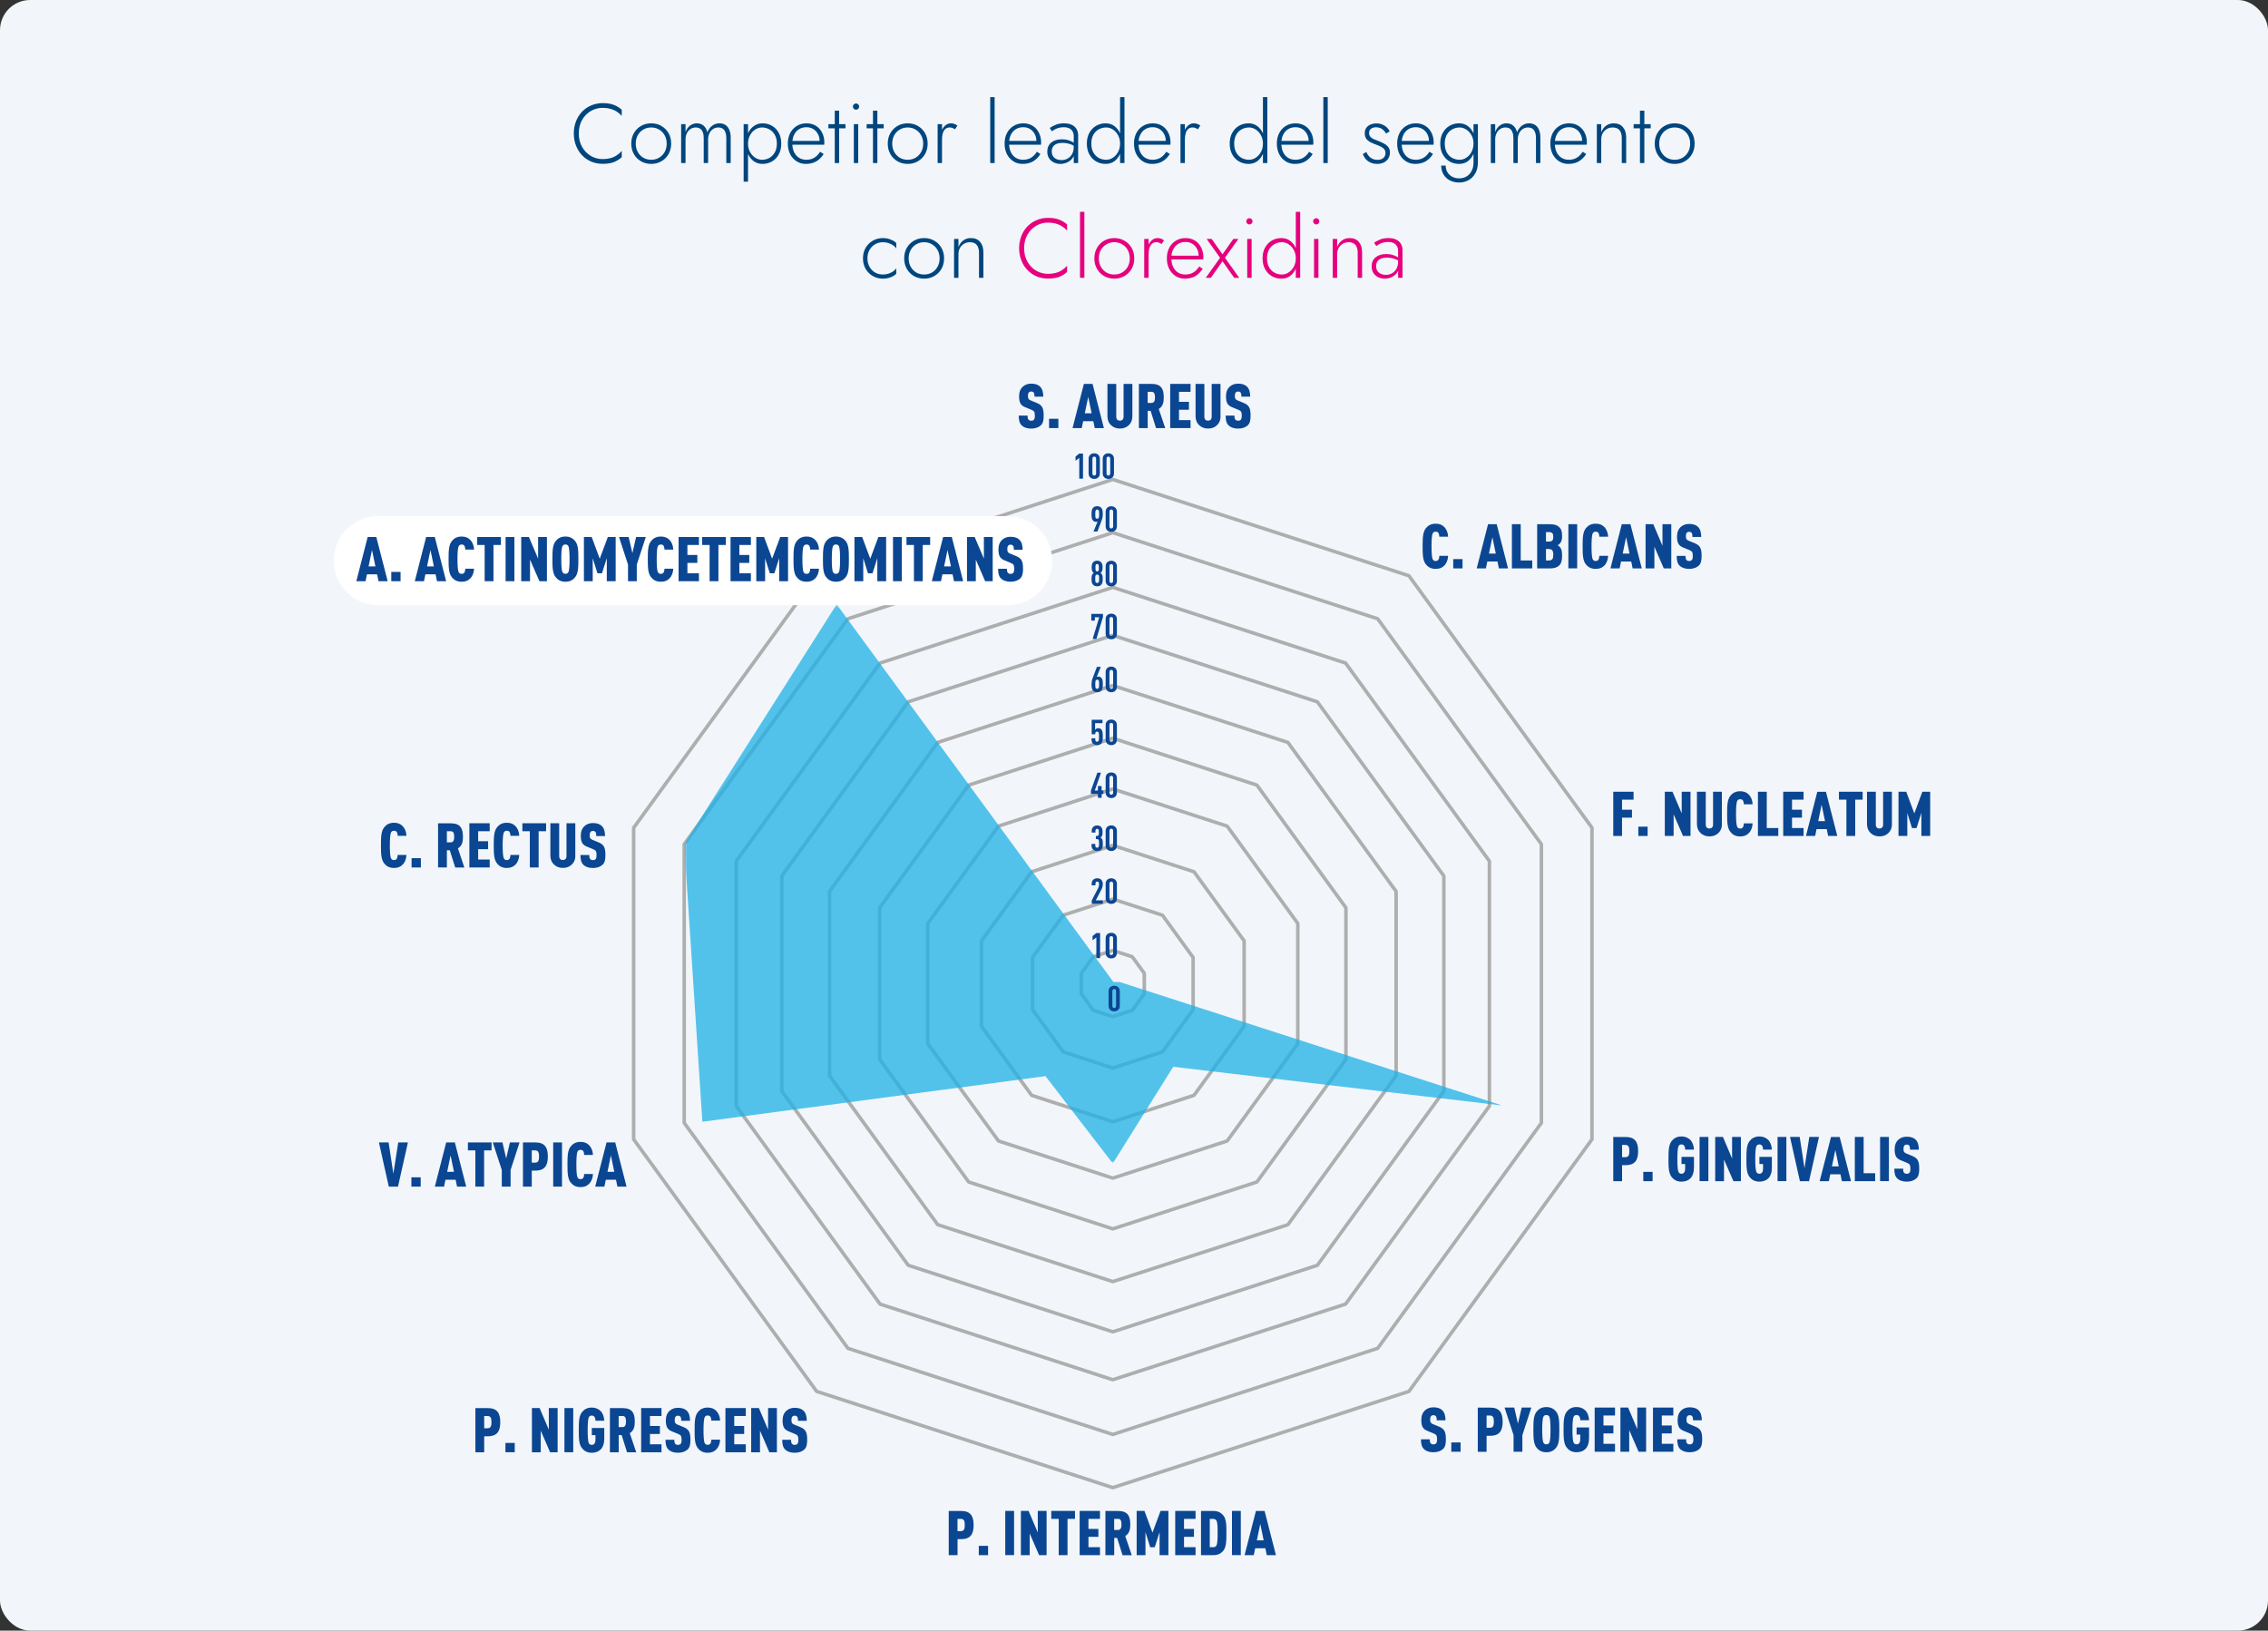<svg width="751" height="540" viewBox="0 0 751 540" fill="none" xmlns="http://www.w3.org/2000/svg">
<rect x="0" y="0" width="751" height="540" fill="#333333" stroke="none"/>
<rect width="751" height="540" rx="10" fill="#F2F6FA"/>
<path d="M191.654 44.2C191.654 45.861 192.008 47.327 192.718 48.596C193.427 49.865 194.379 50.864 195.574 51.592C196.768 52.32 198.103 52.684 199.578 52.684C200.511 52.684 201.36 52.581 202.126 52.376C202.891 52.171 203.582 51.863 204.198 51.452C204.832 51.041 205.392 50.556 205.878 49.996V52.068C205.056 52.796 204.16 53.347 203.19 53.72C202.219 54.075 201.015 54.252 199.578 54.252C198.215 54.252 196.946 54.009 195.77 53.524C194.612 53.02 193.604 52.32 192.746 51.424C191.887 50.528 191.215 49.464 190.73 48.232C190.244 47 190.002 45.656 190.002 44.2C190.002 42.744 190.244 41.4 190.73 40.168C191.215 38.936 191.887 37.872 192.746 36.976C193.604 36.08 194.612 35.389 195.77 34.904C196.946 34.4 198.215 34.148 199.578 34.148C201.015 34.148 202.219 34.335 203.19 34.708C204.16 35.063 205.056 35.604 205.878 36.332V38.376C205.392 37.816 204.832 37.34 204.198 36.948C203.563 36.537 202.863 36.229 202.098 36.024C201.332 35.819 200.492 35.716 199.578 35.716C198.103 35.716 196.768 36.08 195.574 36.808C194.379 37.517 193.427 38.507 192.718 39.776C192.008 41.045 191.654 42.52 191.654 44.2ZM209.03 47.56C209.03 46.253 209.319 45.096 209.898 44.088C210.476 43.08 211.26 42.287 212.25 41.708C213.258 41.129 214.387 40.84 215.638 40.84C216.888 40.84 218.008 41.129 218.998 41.708C220.006 42.287 220.799 43.08 221.378 44.088C221.956 45.096 222.246 46.253 222.246 47.56C222.246 48.848 221.956 50.005 221.378 51.032C220.799 52.04 220.006 52.833 218.998 53.412C218.008 53.991 216.888 54.28 215.638 54.28C214.387 54.28 213.258 53.991 212.25 53.412C211.26 52.833 210.476 52.04 209.898 51.032C209.319 50.005 209.03 48.848 209.03 47.56ZM210.514 47.56C210.514 48.605 210.738 49.529 211.186 50.332C211.634 51.135 212.24 51.769 213.006 52.236C213.79 52.684 214.667 52.908 215.638 52.908C216.608 52.908 217.476 52.684 218.242 52.236C219.026 51.769 219.642 51.135 220.09 50.332C220.538 49.529 220.762 48.605 220.762 47.56C220.762 46.533 220.538 45.619 220.09 44.816C219.642 43.995 219.026 43.36 218.242 42.912C217.476 42.445 216.608 42.212 215.638 42.212C214.667 42.212 213.79 42.445 213.006 42.912C212.24 43.36 211.634 43.985 211.186 44.788C210.738 45.591 210.514 46.515 210.514 47.56ZM241.952 45.544V54H240.496V45.712C240.496 44.592 240.281 43.733 239.852 43.136C239.423 42.52 238.76 42.212 237.864 42.212C237.229 42.212 236.651 42.38 236.128 42.716C235.624 43.052 235.223 43.519 234.924 44.116C234.625 44.713 234.476 45.395 234.476 46.16V54H233.02V45.712C233.02 44.592 232.805 43.733 232.376 43.136C231.947 42.52 231.284 42.212 230.388 42.212C229.753 42.212 229.175 42.38 228.652 42.716C228.148 43.052 227.747 43.519 227.448 44.116C227.149 44.713 227 45.395 227 46.16V54H225.544V41.12H227V43.724C227.336 42.809 227.831 42.1 228.484 41.596C229.137 41.092 229.884 40.84 230.724 40.84C231.657 40.84 232.423 41.111 233.02 41.652C233.617 42.175 234.019 42.893 234.224 43.808C234.597 42.875 235.139 42.147 235.848 41.624C236.557 41.101 237.341 40.84 238.2 40.84C239.003 40.84 239.684 41.027 240.244 41.4C240.804 41.773 241.224 42.315 241.504 43.024C241.803 43.733 241.952 44.573 241.952 45.544ZM247.696 60.16H246.24V41.12H247.696V60.16ZM258.7 47.56C258.7 48.941 258.42 50.136 257.86 51.144C257.319 52.152 256.572 52.927 255.62 53.468C254.687 54.009 253.641 54.28 252.484 54.28C251.401 54.28 250.449 53.991 249.628 53.412C248.807 52.815 248.163 52.012 247.696 51.004C247.248 49.977 247.024 48.829 247.024 47.56C247.024 46.272 247.248 45.124 247.696 44.116C248.163 43.108 248.807 42.315 249.628 41.736C250.449 41.139 251.401 40.84 252.484 40.84C253.641 40.84 254.687 41.111 255.62 41.652C256.572 42.193 257.319 42.968 257.86 43.976C258.42 44.965 258.7 46.16 258.7 47.56ZM257.244 47.56C257.244 46.44 257.02 45.479 256.572 44.676C256.124 43.873 255.527 43.267 254.78 42.856C254.033 42.427 253.203 42.212 252.288 42.212C251.504 42.212 250.757 42.445 250.048 42.912C249.339 43.379 248.769 44.013 248.34 44.816C247.911 45.619 247.696 46.533 247.696 47.56C247.696 48.587 247.911 49.501 248.34 50.304C248.769 51.107 249.339 51.741 250.048 52.208C250.757 52.675 251.504 52.908 252.288 52.908C253.203 52.908 254.033 52.703 254.78 52.292C255.527 51.863 256.124 51.247 256.572 50.444C257.02 49.641 257.244 48.68 257.244 47.56ZM266.837 54.28C265.68 54.28 264.653 53.991 263.757 53.412C262.861 52.833 262.152 52.04 261.629 51.032C261.125 50.005 260.873 48.839 260.873 47.532C260.873 46.225 261.135 45.068 261.657 44.06C262.18 43.052 262.908 42.268 263.841 41.708C264.775 41.129 265.848 40.84 267.061 40.84C268.237 40.84 269.264 41.111 270.141 41.652C271.037 42.193 271.728 42.949 272.213 43.92C272.717 44.872 272.969 45.973 272.969 47.224C272.969 47.336 272.96 47.457 272.941 47.588C272.941 47.719 272.932 47.831 272.913 47.924H261.797V46.664H271.821L271.205 47.532C271.243 47.439 271.28 47.317 271.317 47.168C271.373 47 271.401 46.841 271.401 46.692C271.401 45.815 271.205 45.031 270.813 44.34C270.44 43.649 269.927 43.108 269.273 42.716C268.62 42.324 267.883 42.128 267.061 42.128C266.109 42.128 265.279 42.352 264.569 42.8C263.879 43.229 263.337 43.845 262.945 44.648C262.553 45.432 262.357 46.365 262.357 47.448C262.357 48.549 262.544 49.511 262.917 50.332C263.309 51.153 263.851 51.788 264.541 52.236C265.251 52.684 266.072 52.908 267.005 52.908C267.995 52.908 268.853 52.693 269.581 52.264C270.328 51.835 270.991 51.163 271.569 50.248L272.745 51.004C272.017 52.124 271.168 52.955 270.197 53.496C269.245 54.019 268.125 54.28 266.837 54.28ZM274.307 41.12H279.963V42.492H274.307V41.12ZM276.407 36.64H277.863V54H276.407V36.64ZM282.419 35.296C282.419 34.997 282.522 34.755 282.727 34.568C282.932 34.363 283.175 34.26 283.455 34.26C283.754 34.26 283.996 34.363 284.183 34.568C284.388 34.755 284.491 34.997 284.491 35.296C284.491 35.576 284.388 35.819 284.183 36.024C283.996 36.229 283.754 36.332 283.455 36.332C283.175 36.332 282.932 36.229 282.727 36.024C282.522 35.819 282.419 35.576 282.419 35.296ZM282.727 41.12H284.183V54H282.727V41.12ZM286.967 41.12H292.623V42.492H286.967V41.12ZM289.067 36.64H290.523V54H289.067V36.64ZM293.959 47.56C293.959 46.253 294.249 45.096 294.827 44.088C295.406 43.08 296.19 42.287 297.179 41.708C298.187 41.129 299.317 40.84 300.567 40.84C301.818 40.84 302.938 41.129 303.927 41.708C304.935 42.287 305.729 43.08 306.307 44.088C306.886 45.096 307.175 46.253 307.175 47.56C307.175 48.848 306.886 50.005 306.307 51.032C305.729 52.04 304.935 52.833 303.927 53.412C302.938 53.991 301.818 54.28 300.567 54.28C299.317 54.28 298.187 53.991 297.179 53.412C296.19 52.833 295.406 52.04 294.827 51.032C294.249 50.005 293.959 48.848 293.959 47.56ZM295.443 47.56C295.443 48.605 295.667 49.529 296.115 50.332C296.563 51.135 297.17 51.769 297.935 52.236C298.719 52.684 299.597 52.908 300.567 52.908C301.538 52.908 302.406 52.684 303.171 52.236C303.955 51.769 304.571 51.135 305.019 50.332C305.467 49.529 305.691 48.605 305.691 47.56C305.691 46.533 305.467 45.619 305.019 44.816C304.571 43.995 303.955 43.36 303.171 42.912C302.406 42.445 301.538 42.212 300.567 42.212C299.597 42.212 298.719 42.445 297.935 42.912C297.17 43.36 296.563 43.985 296.115 44.788C295.667 45.591 295.443 46.515 295.443 47.56ZM311.93 41.12V54H310.474V41.12H311.93ZM316.214 42.828C315.934 42.623 315.663 42.473 315.402 42.38C315.159 42.268 314.87 42.212 314.534 42.212C313.899 42.212 313.386 42.389 312.994 42.744C312.62 43.099 312.35 43.575 312.182 44.172C312.014 44.769 311.93 45.432 311.93 46.16H311.258C311.258 45.133 311.416 44.228 311.734 43.444C312.051 42.641 312.48 42.007 313.022 41.54C313.582 41.073 314.198 40.84 314.87 40.84C315.28 40.84 315.663 40.905 316.018 41.036C316.391 41.148 316.727 41.344 317.026 41.624L316.214 42.828ZM327.892 32.16H329.348V54H327.892V32.16ZM338.615 54.28C337.457 54.28 336.431 53.991 335.535 53.412C334.639 52.833 333.929 52.04 333.407 51.032C332.903 50.005 332.651 48.839 332.651 47.532C332.651 46.225 332.912 45.068 333.435 44.06C333.957 43.052 334.685 42.268 335.619 41.708C336.552 41.129 337.625 40.84 338.839 40.84C340.015 40.84 341.041 41.111 341.919 41.652C342.815 42.193 343.505 42.949 343.991 43.92C344.495 44.872 344.747 45.973 344.747 47.224C344.747 47.336 344.737 47.457 344.719 47.588C344.719 47.719 344.709 47.831 344.691 47.924H333.575V46.664H343.599L342.983 47.532C343.02 47.439 343.057 47.317 343.095 47.168C343.151 47 343.179 46.841 343.179 46.692C343.179 45.815 342.983 45.031 342.591 44.34C342.217 43.649 341.704 43.108 341.051 42.716C340.397 42.324 339.66 42.128 338.839 42.128C337.887 42.128 337.056 42.352 336.347 42.8C335.656 43.229 335.115 43.845 334.723 44.648C334.331 45.432 334.135 46.365 334.135 47.448C334.135 48.549 334.321 49.511 334.695 50.332C335.087 51.153 335.628 51.788 336.319 52.236C337.028 52.684 337.849 52.908 338.783 52.908C339.772 52.908 340.631 52.693 341.359 52.264C342.105 51.835 342.768 51.163 343.347 50.248L344.523 51.004C343.795 52.124 342.945 52.955 341.975 53.496C341.023 54.019 339.903 54.28 338.615 54.28ZM348.268 50.136C348.268 50.771 348.408 51.303 348.688 51.732C348.987 52.161 349.379 52.488 349.864 52.712C350.368 52.917 350.919 53.02 351.516 53.02C352.244 53.02 352.907 52.852 353.504 52.516C354.12 52.18 354.615 51.685 354.988 51.032C355.361 50.379 355.548 49.576 355.548 48.624L355.884 49.856C355.884 50.864 355.641 51.695 355.156 52.348C354.671 53.001 354.064 53.487 353.336 53.804C352.608 54.121 351.871 54.28 351.124 54.28C350.396 54.28 349.696 54.131 349.024 53.832C348.352 53.515 347.811 53.057 347.4 52.46C346.989 51.863 346.784 51.107 346.784 50.192C346.784 48.941 347.213 47.952 348.072 47.224C348.949 46.496 350.135 46.132 351.628 46.132C352.468 46.132 353.187 46.235 353.784 46.44C354.4 46.627 354.904 46.841 355.296 47.084C355.688 47.327 355.968 47.532 356.136 47.7V48.624C355.501 48.176 354.82 47.849 354.092 47.644C353.383 47.42 352.636 47.308 351.852 47.308C351.124 47.308 350.489 47.411 349.948 47.616C349.425 47.821 349.015 48.129 348.716 48.54C348.417 48.951 348.268 49.483 348.268 50.136ZM348.324 43.472L347.596 42.38C348.081 42.044 348.707 41.708 349.472 41.372C350.256 41.017 351.217 40.84 352.356 40.84C353.327 40.84 354.157 40.999 354.848 41.316C355.539 41.633 356.071 42.091 356.444 42.688C356.817 43.285 357.004 44.013 357.004 44.872V54H355.548V45.068C355.548 44.695 355.492 44.34 355.38 44.004C355.268 43.649 355.081 43.332 354.82 43.052C354.577 42.772 354.241 42.548 353.812 42.38C353.383 42.212 352.86 42.128 352.244 42.128C351.609 42.128 351.04 42.203 350.536 42.352C350.032 42.501 349.593 42.679 349.22 42.884C348.865 43.089 348.567 43.285 348.324 43.472ZM370.889 32.16H372.345V54H370.889V32.16ZM359.885 47.56C359.885 46.16 360.165 44.965 360.725 43.976C361.285 42.968 362.032 42.193 362.965 41.652C363.917 41.111 364.962 40.84 366.101 40.84C367.221 40.84 368.182 41.139 368.985 41.736C369.788 42.315 370.413 43.108 370.861 44.116C371.328 45.124 371.561 46.272 371.561 47.56C371.561 48.829 371.328 49.977 370.861 51.004C370.413 52.012 369.788 52.815 368.985 53.412C368.182 53.991 367.221 54.28 366.101 54.28C364.962 54.28 363.917 54.009 362.965 53.468C362.032 52.927 361.285 52.152 360.725 51.144C360.165 50.136 359.885 48.941 359.885 47.56ZM361.369 47.56C361.369 48.68 361.584 49.641 362.013 50.444C362.461 51.247 363.058 51.863 363.805 52.292C364.57 52.703 365.401 52.908 366.297 52.908C367.1 52.908 367.846 52.675 368.537 52.208C369.246 51.741 369.816 51.107 370.245 50.304C370.674 49.501 370.889 48.587 370.889 47.56C370.889 46.533 370.674 45.619 370.245 44.816C369.816 44.013 369.246 43.379 368.537 42.912C367.846 42.445 367.1 42.212 366.297 42.212C365.401 42.212 364.57 42.427 363.805 42.856C363.058 43.267 362.461 43.873 362.013 44.676C361.584 45.479 361.369 46.44 361.369 47.56ZM381.462 54.28C380.305 54.28 379.278 53.991 378.382 53.412C377.486 52.833 376.777 52.04 376.254 51.032C375.75 50.005 375.498 48.839 375.498 47.532C375.498 46.225 375.76 45.068 376.282 44.06C376.805 43.052 377.533 42.268 378.466 41.708C379.4 41.129 380.473 40.84 381.686 40.84C382.862 40.84 383.889 41.111 384.766 41.652C385.662 42.193 386.353 42.949 386.838 43.92C387.342 44.872 387.594 45.973 387.594 47.224C387.594 47.336 387.585 47.457 387.566 47.588C387.566 47.719 387.557 47.831 387.538 47.924H376.422V46.664H386.446L385.83 47.532C385.868 47.439 385.905 47.317 385.942 47.168C385.998 47 386.026 46.841 386.026 46.692C386.026 45.815 385.83 45.031 385.438 44.34C385.065 43.649 384.552 43.108 383.898 42.716C383.245 42.324 382.508 42.128 381.686 42.128C380.734 42.128 379.904 42.352 379.194 42.8C378.504 43.229 377.962 43.845 377.57 44.648C377.178 45.432 376.982 46.365 376.982 47.448C376.982 48.549 377.169 49.511 377.542 50.332C377.934 51.153 378.476 51.788 379.166 52.236C379.876 52.684 380.697 52.908 381.63 52.908C382.62 52.908 383.478 52.693 384.206 52.264C384.953 51.835 385.616 51.163 386.194 50.248L387.37 51.004C386.642 52.124 385.793 52.955 384.822 53.496C383.87 54.019 382.75 54.28 381.462 54.28ZM392.348 41.12V54H390.892V41.12H392.348ZM396.632 42.828C396.352 42.623 396.081 42.473 395.82 42.38C395.577 42.268 395.288 42.212 394.952 42.212C394.317 42.212 393.804 42.389 393.412 42.744C393.038 43.099 392.768 43.575 392.6 44.172C392.432 44.769 392.348 45.432 392.348 46.16H391.676C391.676 45.133 391.834 44.228 392.152 43.444C392.469 42.641 392.898 42.007 393.44 41.54C394 41.073 394.616 40.84 395.288 40.84C395.698 40.84 396.081 40.905 396.436 41.036C396.809 41.148 397.145 41.344 397.444 41.624L396.632 42.828ZM418.194 32.16H419.65V54H418.194V32.16ZM407.19 47.56C407.19 46.16 407.47 44.965 408.03 43.976C408.59 42.968 409.336 42.193 410.27 41.652C411.222 41.111 412.267 40.84 413.406 40.84C414.526 40.84 415.487 41.139 416.29 41.736C417.092 42.315 417.718 43.108 418.166 44.116C418.632 45.124 418.866 46.272 418.866 47.56C418.866 48.829 418.632 49.977 418.166 51.004C417.718 52.012 417.092 52.815 416.29 53.412C415.487 53.991 414.526 54.28 413.406 54.28C412.267 54.28 411.222 54.009 410.27 53.468C409.336 52.927 408.59 52.152 408.03 51.144C407.47 50.136 407.19 48.941 407.19 47.56ZM408.674 47.56C408.674 48.68 408.888 49.641 409.318 50.444C409.766 51.247 410.363 51.863 411.11 52.292C411.875 52.703 412.706 52.908 413.602 52.908C414.404 52.908 415.151 52.675 415.842 52.208C416.551 51.741 417.12 51.107 417.55 50.304C417.979 49.501 418.194 48.587 418.194 47.56C418.194 46.533 417.979 45.619 417.55 44.816C417.12 44.013 416.551 43.379 415.842 42.912C415.151 42.445 414.404 42.212 413.602 42.212C412.706 42.212 411.875 42.427 411.11 42.856C410.363 43.267 409.766 43.873 409.318 44.676C408.888 45.479 408.674 46.44 408.674 47.56ZM428.767 54.28C427.61 54.28 426.583 53.991 425.687 53.412C424.791 52.833 424.082 52.04 423.559 51.032C423.055 50.005 422.803 48.839 422.803 47.532C422.803 46.225 423.064 45.068 423.587 44.06C424.11 43.052 424.838 42.268 425.771 41.708C426.704 41.129 427.778 40.84 428.991 40.84C430.167 40.84 431.194 41.111 432.071 41.652C432.967 42.193 433.658 42.949 434.143 43.92C434.647 44.872 434.899 45.973 434.899 47.224C434.899 47.336 434.89 47.457 434.871 47.588C434.871 47.719 434.862 47.831 434.843 47.924H423.727V46.664H433.751L433.135 47.532C433.172 47.439 433.21 47.317 433.247 47.168C433.303 47 433.331 46.841 433.331 46.692C433.331 45.815 433.135 45.031 432.743 44.34C432.37 43.649 431.856 43.108 431.203 42.716C430.55 42.324 429.812 42.128 428.991 42.128C428.039 42.128 427.208 42.352 426.499 42.8C425.808 43.229 425.267 43.845 424.875 44.648C424.483 45.432 424.287 46.365 424.287 47.448C424.287 48.549 424.474 49.511 424.847 50.332C425.239 51.153 425.78 51.788 426.471 52.236C427.18 52.684 428.002 52.908 428.935 52.908C429.924 52.908 430.783 52.693 431.511 52.264C432.258 51.835 432.92 51.163 433.499 50.248L434.675 51.004C433.947 52.124 433.098 52.955 432.127 53.496C431.175 54.019 430.055 54.28 428.767 54.28ZM438.196 32.16H439.652V54H438.196V32.16ZM452.442 50.332C452.628 50.799 452.88 51.228 453.198 51.62C453.515 52.012 453.916 52.329 454.402 52.572C454.906 52.815 455.494 52.936 456.166 52.936C456.95 52.936 457.575 52.74 458.042 52.348C458.527 51.937 458.77 51.377 458.77 50.668C458.77 50.145 458.62 49.716 458.322 49.38C458.023 49.025 457.631 48.736 457.146 48.512C456.66 48.269 456.138 48.055 455.578 47.868C454.98 47.644 454.402 47.392 453.842 47.112C453.282 46.832 452.815 46.459 452.442 45.992C452.087 45.507 451.91 44.881 451.91 44.116C451.91 43.388 452.087 42.781 452.442 42.296C452.815 41.811 453.291 41.456 453.87 41.232C454.467 40.989 455.102 40.868 455.774 40.868C456.502 40.868 457.155 40.989 457.734 41.232C458.312 41.475 458.807 41.792 459.218 42.184C459.628 42.576 459.946 43.015 460.17 43.5L458.966 44.228C458.667 43.668 458.247 43.183 457.706 42.772C457.164 42.361 456.464 42.156 455.606 42.156C454.971 42.156 454.43 42.315 453.982 42.632C453.552 42.949 453.338 43.416 453.338 44.032C453.338 44.536 453.478 44.956 453.758 45.292C454.038 45.609 454.411 45.871 454.878 46.076C455.344 46.281 455.839 46.477 456.362 46.664C457.052 46.925 457.687 47.215 458.266 47.532C458.863 47.849 459.339 48.241 459.694 48.708C460.067 49.175 460.254 49.772 460.254 50.5C460.254 51.62 459.862 52.535 459.078 53.244C458.312 53.935 457.314 54.28 456.082 54.28C455.186 54.28 454.402 54.121 453.73 53.804C453.076 53.487 452.544 53.076 452.134 52.572C451.742 52.068 451.452 51.545 451.266 51.004L452.442 50.332ZM468.607 54.28C467.449 54.28 466.423 53.991 465.527 53.412C464.631 52.833 463.921 52.04 463.399 51.032C462.895 50.005 462.643 48.839 462.643 47.532C462.643 46.225 462.904 45.068 463.427 44.06C463.949 43.052 464.677 42.268 465.611 41.708C466.544 41.129 467.617 40.84 468.831 40.84C470.007 40.84 471.033 41.111 471.911 41.652C472.807 42.193 473.497 42.949 473.983 43.92C474.487 44.872 474.739 45.973 474.739 47.224C474.739 47.336 474.729 47.457 474.711 47.588C474.711 47.719 474.701 47.831 474.683 47.924H463.567V46.664H473.591L472.975 47.532C473.012 47.439 473.049 47.317 473.087 47.168C473.143 47 473.171 46.841 473.171 46.692C473.171 45.815 472.975 45.031 472.583 44.34C472.209 43.649 471.696 43.108 471.043 42.716C470.389 42.324 469.652 42.128 468.831 42.128C467.879 42.128 467.048 42.352 466.339 42.8C465.648 43.229 465.107 43.845 464.715 44.648C464.323 45.432 464.127 46.365 464.127 47.448C464.127 48.549 464.313 49.511 464.687 50.332C465.079 51.153 465.62 51.788 466.311 52.236C467.02 52.684 467.841 52.908 468.775 52.908C469.764 52.908 470.623 52.693 471.351 52.264C472.097 51.835 472.76 51.163 473.339 50.248L474.515 51.004C473.787 52.124 472.937 52.955 471.967 53.496C471.015 54.019 469.895 54.28 468.607 54.28ZM477.224 54.84H478.708C478.708 55.643 478.895 56.361 479.268 56.996C479.642 57.631 480.164 58.135 480.836 58.508C481.527 58.881 482.32 59.068 483.216 59.068C484.019 59.068 484.775 58.881 485.484 58.508C486.194 58.135 486.772 57.547 487.22 56.744C487.687 55.96 487.92 54.952 487.92 53.72V41.12H489.376V53.72C489.376 55.195 489.087 56.427 488.508 57.416C487.93 58.424 487.174 59.18 486.24 59.684C485.307 60.188 484.299 60.44 483.216 60.44C482.04 60.44 480.995 60.207 480.08 59.74C479.184 59.273 478.484 58.611 477.98 57.752C477.476 56.912 477.224 55.941 477.224 54.84ZM476.916 47.56C476.916 46.16 477.196 44.965 477.756 43.976C478.316 42.968 479.063 42.193 479.996 41.652C480.948 41.111 481.994 40.84 483.132 40.84C484.252 40.84 485.214 41.139 486.016 41.736C486.819 42.315 487.444 43.108 487.892 44.116C488.359 45.124 488.592 46.272 488.592 47.56C488.592 48.829 488.359 49.977 487.892 51.004C487.444 52.012 486.819 52.815 486.016 53.412C485.214 53.991 484.252 54.28 483.132 54.28C481.994 54.28 480.948 54.009 479.996 53.468C479.063 52.927 478.316 52.152 477.756 51.144C477.196 50.136 476.916 48.941 476.916 47.56ZM478.4 47.56C478.4 48.68 478.615 49.641 479.044 50.444C479.492 51.247 480.09 51.863 480.836 52.292C481.602 52.703 482.432 52.908 483.328 52.908C484.131 52.908 484.878 52.675 485.568 52.208C486.278 51.741 486.847 51.107 487.276 50.304C487.706 49.483 487.92 48.549 487.92 47.504C487.92 46.757 487.799 46.067 487.556 45.432C487.314 44.797 486.968 44.237 486.52 43.752C486.091 43.267 485.596 42.893 485.036 42.632C484.495 42.352 483.926 42.212 483.328 42.212C482.432 42.212 481.602 42.427 480.836 42.856C480.09 43.267 479.492 43.873 479.044 44.676C478.615 45.479 478.4 46.44 478.4 47.56ZM510.058 45.544V54H508.602V45.712C508.602 44.592 508.387 43.733 507.958 43.136C507.528 42.52 506.866 42.212 505.97 42.212C505.335 42.212 504.756 42.38 504.234 42.716C503.73 43.052 503.328 43.519 503.03 44.116C502.731 44.713 502.582 45.395 502.582 46.16V54H501.126V45.712C501.126 44.592 500.911 43.733 500.482 43.136C500.052 42.52 499.39 42.212 498.494 42.212C497.859 42.212 497.28 42.38 496.758 42.716C496.254 43.052 495.852 43.519 495.553 44.116C495.255 44.713 495.106 45.395 495.106 46.16V54H493.65V41.12H495.106V43.724C495.442 42.809 495.936 42.1 496.59 41.596C497.243 41.092 497.99 40.84 498.829 40.84C499.763 40.84 500.528 41.111 501.126 41.652C501.723 42.175 502.124 42.893 502.33 43.808C502.703 42.875 503.244 42.147 503.954 41.624C504.663 41.101 505.447 40.84 506.306 40.84C507.108 40.84 507.79 41.027 508.35 41.4C508.91 41.773 509.33 42.315 509.61 43.024C509.908 43.733 510.058 44.573 510.058 45.544ZM519.329 54.28C518.172 54.28 517.145 53.991 516.249 53.412C515.353 52.833 514.644 52.04 514.121 51.032C513.617 50.005 513.365 48.839 513.365 47.532C513.365 46.225 513.627 45.068 514.149 44.06C514.672 43.052 515.4 42.268 516.333 41.708C517.267 41.129 518.34 40.84 519.553 40.84C520.729 40.84 521.756 41.111 522.633 41.652C523.529 42.193 524.22 42.949 524.705 43.92C525.209 44.872 525.461 45.973 525.461 47.224C525.461 47.336 525.452 47.457 525.433 47.588C525.433 47.719 525.424 47.831 525.405 47.924H514.289V46.664H524.313L523.697 47.532C523.735 47.439 523.772 47.317 523.809 47.168C523.865 47 523.893 46.841 523.893 46.692C523.893 45.815 523.697 45.031 523.305 44.34C522.932 43.649 522.419 43.108 521.765 42.716C521.112 42.324 520.375 42.128 519.553 42.128C518.601 42.128 517.771 42.352 517.061 42.8C516.371 43.229 515.829 43.845 515.437 44.648C515.045 45.432 514.849 46.365 514.849 47.448C514.849 48.549 515.036 49.511 515.409 50.332C515.801 51.153 516.343 51.788 517.033 52.236C517.743 52.684 518.564 52.908 519.497 52.908C520.487 52.908 521.345 52.693 522.073 52.264C522.82 51.835 523.483 51.163 524.061 50.248L525.237 51.004C524.509 52.124 523.66 52.955 522.689 53.496C521.737 54.019 520.617 54.28 519.329 54.28ZM537.019 45.712C537.019 44.611 536.776 43.752 536.291 43.136C535.806 42.52 535.04 42.212 533.995 42.212C533.267 42.212 532.614 42.389 532.035 42.744C531.475 43.08 531.027 43.547 530.691 44.144C530.374 44.741 530.215 45.413 530.215 46.16V54H528.759V41.12H530.215V43.808C530.57 42.875 531.102 42.147 531.811 41.624C532.539 41.101 533.379 40.84 534.331 40.84C535.675 40.84 536.702 41.269 537.411 42.128C538.12 42.968 538.475 44.107 538.475 45.544V54H537.019V45.712ZM540.936 41.12H546.592V42.492H540.936V41.12ZM543.036 36.64H544.492V54H543.036V36.64ZM547.928 47.56C547.928 46.253 548.217 45.096 548.796 44.088C549.375 43.08 550.159 42.287 551.148 41.708C552.156 41.129 553.285 40.84 554.536 40.84C555.787 40.84 556.907 41.129 557.896 41.708C558.904 42.287 559.697 43.08 560.276 44.088C560.855 45.096 561.144 46.253 561.144 47.56C561.144 48.848 560.855 50.005 560.276 51.032C559.697 52.04 558.904 52.833 557.896 53.412C556.907 53.991 555.787 54.28 554.536 54.28C553.285 54.28 552.156 53.991 551.148 53.412C550.159 52.833 549.375 52.04 548.796 51.032C548.217 50.005 547.928 48.848 547.928 47.56ZM549.412 47.56C549.412 48.605 549.636 49.529 550.084 50.332C550.532 51.135 551.139 51.769 551.904 52.236C552.688 52.684 553.565 52.908 554.536 52.908C555.507 52.908 556.375 52.684 557.14 52.236C557.924 51.769 558.54 51.135 558.988 50.332C559.436 49.529 559.66 48.605 559.66 47.56C559.66 46.533 559.436 45.619 558.988 44.816C558.54 43.995 557.924 43.36 557.14 42.912C556.375 42.445 555.507 42.212 554.536 42.212C553.565 42.212 552.688 42.445 551.904 42.912C551.139 43.36 550.532 43.985 550.084 44.788C549.636 45.591 549.412 46.515 549.412 47.56ZM287.237 85.56C287.237 86.605 287.461 87.529 287.909 88.332C288.357 89.135 288.963 89.769 289.729 90.236C290.513 90.684 291.39 90.908 292.361 90.908C293.051 90.908 293.695 90.805 294.293 90.6C294.89 90.395 295.403 90.133 295.833 89.816C296.281 89.48 296.598 89.144 296.785 88.808V90.628C296.393 91.095 295.786 91.487 294.965 91.804C294.162 92.121 293.294 92.28 292.361 92.28C291.11 92.28 289.99 91.991 289.001 91.412C288.011 90.833 287.218 90.04 286.621 89.032C286.042 88.005 285.753 86.848 285.753 85.56C285.753 84.253 286.042 83.096 286.621 82.088C287.218 81.08 288.011 80.287 289.001 79.708C289.99 79.129 291.11 78.84 292.361 78.84C293.294 78.84 294.162 79.008 294.965 79.344C295.786 79.661 296.393 80.044 296.785 80.492V82.312C296.598 81.957 296.281 81.621 295.833 81.304C295.403 80.987 294.89 80.725 294.293 80.52C293.695 80.315 293.051 80.212 292.361 80.212C291.39 80.212 290.513 80.445 289.729 80.912C288.963 81.36 288.357 81.985 287.909 82.788C287.461 83.591 287.237 84.515 287.237 85.56ZM299.401 85.56C299.401 84.253 299.69 83.096 300.269 82.088C300.847 81.08 301.631 80.287 302.621 79.708C303.629 79.129 304.758 78.84 306.009 78.84C307.259 78.84 308.379 79.129 309.369 79.708C310.377 80.287 311.17 81.08 311.749 82.088C312.327 83.096 312.617 84.253 312.617 85.56C312.617 86.848 312.327 88.005 311.749 89.032C311.17 90.04 310.377 90.833 309.369 91.412C308.379 91.991 307.259 92.28 306.009 92.28C304.758 92.28 303.629 91.991 302.621 91.412C301.631 90.833 300.847 90.04 300.269 89.032C299.69 88.005 299.401 86.848 299.401 85.56ZM300.885 85.56C300.885 86.605 301.109 87.529 301.557 88.332C302.005 89.135 302.611 89.769 303.377 90.236C304.161 90.684 305.038 90.908 306.009 90.908C306.979 90.908 307.847 90.684 308.613 90.236C309.397 89.769 310.013 89.135 310.461 88.332C310.909 87.529 311.133 86.605 311.133 85.56C311.133 84.533 310.909 83.619 310.461 82.816C310.013 81.995 309.397 81.36 308.613 80.912C307.847 80.445 306.979 80.212 306.009 80.212C305.038 80.212 304.161 80.445 303.377 80.912C302.611 81.36 302.005 81.985 301.557 82.788C301.109 83.591 300.885 84.515 300.885 85.56ZM324.175 83.712C324.175 82.611 323.932 81.752 323.447 81.136C322.962 80.52 322.196 80.212 321.151 80.212C320.423 80.212 319.77 80.389 319.191 80.744C318.631 81.08 318.183 81.547 317.847 82.144C317.53 82.741 317.371 83.413 317.371 84.16V92H315.915V79.12H317.371V81.808C317.726 80.875 318.258 80.147 318.967 79.624C319.695 79.101 320.535 78.84 321.487 78.84C322.831 78.84 323.858 79.269 324.567 80.128C325.276 80.968 325.631 82.107 325.631 83.544V92H324.175V83.712Z" fill="#00467E"/>
<path d="M339.118 82.2C339.118 83.861 339.473 85.327 340.182 86.596C340.892 87.865 341.844 88.864 343.038 89.592C344.233 90.32 345.568 90.684 347.042 90.684C347.976 90.684 348.825 90.581 349.59 90.376C350.356 90.171 351.046 89.863 351.662 89.452C352.297 89.041 352.857 88.556 353.342 87.996V90.068C352.521 90.796 351.625 91.347 350.654 91.72C349.684 92.075 348.48 92.252 347.042 92.252C345.68 92.252 344.41 92.009 343.234 91.524C342.077 91.02 341.069 90.32 340.21 89.424C339.352 88.528 338.68 87.464 338.194 86.232C337.709 85 337.466 83.656 337.466 82.2C337.466 80.744 337.709 79.4 338.194 78.168C338.68 76.936 339.352 75.872 340.21 74.976C341.069 74.08 342.077 73.389 343.234 72.904C344.41 72.4 345.68 72.148 347.042 72.148C348.48 72.148 349.684 72.335 350.654 72.708C351.625 73.063 352.521 73.604 353.342 74.332V76.376C352.857 75.816 352.297 75.34 351.662 74.948C351.028 74.537 350.328 74.229 349.562 74.024C348.797 73.819 347.957 73.716 347.042 73.716C345.568 73.716 344.233 74.08 343.038 74.808C341.844 75.517 340.892 76.507 340.182 77.776C339.473 79.045 339.118 80.52 339.118 82.2ZM357.614 70.16H359.07V92H357.614V70.16ZM362.373 85.56C362.373 84.253 362.663 83.096 363.241 82.088C363.82 81.08 364.604 80.287 365.593 79.708C366.601 79.129 367.731 78.84 368.981 78.84C370.232 78.84 371.352 79.129 372.341 79.708C373.349 80.287 374.143 81.08 374.721 82.088C375.3 83.096 375.589 84.253 375.589 85.56C375.589 86.848 375.3 88.005 374.721 89.032C374.143 90.04 373.349 90.833 372.341 91.412C371.352 91.991 370.232 92.28 368.981 92.28C367.731 92.28 366.601 91.991 365.593 91.412C364.604 90.833 363.82 90.04 363.241 89.032C362.663 88.005 362.373 86.848 362.373 85.56ZM363.857 85.56C363.857 86.605 364.081 87.529 364.529 88.332C364.977 89.135 365.584 89.769 366.349 90.236C367.133 90.684 368.011 90.908 368.981 90.908C369.952 90.908 370.82 90.684 371.585 90.236C372.369 89.769 372.985 89.135 373.433 88.332C373.881 87.529 374.105 86.605 374.105 85.56C374.105 84.533 373.881 83.619 373.433 82.816C372.985 81.995 372.369 81.36 371.585 80.912C370.82 80.445 369.952 80.212 368.981 80.212C368.011 80.212 367.133 80.445 366.349 80.912C365.584 81.36 364.977 81.985 364.529 82.788C364.081 83.591 363.857 84.515 363.857 85.56ZM380.344 79.12V92H378.888V79.12H380.344ZM384.628 80.828C384.348 80.623 384.077 80.473 383.816 80.38C383.573 80.268 383.284 80.212 382.948 80.212C382.313 80.212 381.8 80.389 381.408 80.744C381.034 81.099 380.764 81.575 380.596 82.172C380.428 82.769 380.344 83.432 380.344 84.16H379.672C379.672 83.133 379.83 82.228 380.148 81.444C380.465 80.641 380.894 80.007 381.436 79.54C381.996 79.073 382.612 78.84 383.284 78.84C383.694 78.84 384.077 78.905 384.432 79.036C384.805 79.148 385.141 79.344 385.44 79.624L384.628 80.828ZM392.345 92.28C391.188 92.28 390.161 91.991 389.265 91.412C388.369 90.833 387.66 90.04 387.137 89.032C386.633 88.005 386.381 86.839 386.381 85.532C386.381 84.225 386.642 83.068 387.165 82.06C387.688 81.052 388.416 80.268 389.349 79.708C390.282 79.129 391.356 78.84 392.569 78.84C393.745 78.84 394.772 79.111 395.649 79.652C396.545 80.193 397.236 80.949 397.721 81.92C398.225 82.872 398.477 83.973 398.477 85.224C398.477 85.336 398.468 85.457 398.449 85.588C398.449 85.719 398.44 85.831 398.421 85.924H387.305V84.664H397.329L396.713 85.532C396.75 85.439 396.788 85.317 396.825 85.168C396.881 85 396.909 84.841 396.909 84.692C396.909 83.815 396.713 83.031 396.321 82.34C395.948 81.649 395.434 81.108 394.781 80.716C394.128 80.324 393.39 80.128 392.569 80.128C391.617 80.128 390.786 80.352 390.077 80.8C389.386 81.229 388.845 81.845 388.453 82.648C388.061 83.432 387.865 84.365 387.865 85.448C387.865 86.549 388.052 87.511 388.425 88.332C388.817 89.153 389.358 89.788 390.049 90.236C390.758 90.684 391.58 90.908 392.513 90.908C393.502 90.908 394.361 90.693 395.089 90.264C395.836 89.835 396.498 89.163 397.077 88.248L398.253 89.004C397.525 90.124 396.676 90.955 395.705 91.496C394.753 92.019 393.633 92.28 392.345 92.28ZM408.392 79.12H410.072L405.62 85.364L410.352 92H408.672L404.808 86.512L400.944 92H399.264L403.996 85.364L399.544 79.12H401.224L404.808 84.216L408.392 79.12ZM412.685 73.296C412.685 72.997 412.787 72.755 412.993 72.568C413.198 72.363 413.441 72.26 413.721 72.26C414.019 72.26 414.262 72.363 414.449 72.568C414.654 72.755 414.757 72.997 414.757 73.296C414.757 73.576 414.654 73.819 414.449 74.024C414.262 74.229 414.019 74.332 413.721 74.332C413.441 74.332 413.198 74.229 412.993 74.024C412.787 73.819 412.685 73.576 412.685 73.296ZM412.993 79.12H414.449V92H412.993V79.12ZM429.076 70.16H430.532V92H429.076V70.16ZM418.072 85.56C418.072 84.16 418.352 82.965 418.912 81.976C419.472 80.968 420.219 80.193 421.152 79.652C422.104 79.111 423.15 78.84 424.288 78.84C425.408 78.84 426.37 79.139 427.172 79.736C427.975 80.315 428.6 81.108 429.048 82.116C429.515 83.124 429.748 84.272 429.748 85.56C429.748 86.829 429.515 87.977 429.048 89.004C428.6 90.012 427.975 90.815 427.172 91.412C426.37 91.991 425.408 92.28 424.288 92.28C423.15 92.28 422.104 92.009 421.152 91.468C420.219 90.927 419.472 90.152 418.912 89.144C418.352 88.136 418.072 86.941 418.072 85.56ZM419.556 85.56C419.556 86.68 419.771 87.641 420.2 88.444C420.648 89.247 421.246 89.863 421.992 90.292C422.758 90.703 423.588 90.908 424.484 90.908C425.287 90.908 426.034 90.675 426.724 90.208C427.434 89.741 428.003 89.107 428.432 88.304C428.862 87.501 429.076 86.587 429.076 85.56C429.076 84.533 428.862 83.619 428.432 82.816C428.003 82.013 427.434 81.379 426.724 80.912C426.034 80.445 425.287 80.212 424.484 80.212C423.588 80.212 422.758 80.427 421.992 80.856C421.246 81.267 420.648 81.873 420.2 82.676C419.771 83.479 419.556 84.44 419.556 85.56ZM434.806 73.296C434.806 72.997 434.908 72.755 435.114 72.568C435.319 72.363 435.562 72.26 435.842 72.26C436.14 72.26 436.383 72.363 436.57 72.568C436.775 72.755 436.878 72.997 436.878 73.296C436.878 73.576 436.775 73.819 436.57 74.024C436.383 74.229 436.14 74.332 435.842 74.332C435.562 74.332 435.319 74.229 435.114 74.024C434.908 73.819 434.806 73.576 434.806 73.296ZM435.114 79.12H436.57V92H435.114V79.12ZM449.574 83.712C449.574 82.611 449.331 81.752 448.846 81.136C448.36 80.52 447.595 80.212 446.55 80.212C445.822 80.212 445.168 80.389 444.59 80.744C444.03 81.08 443.582 81.547 443.246 82.144C442.928 82.741 442.77 83.413 442.77 84.16V92H441.314V79.12H442.77V81.808C443.124 80.875 443.656 80.147 444.366 79.624C445.094 79.101 445.934 78.84 446.886 78.84C448.23 78.84 449.256 79.269 449.966 80.128C450.675 80.968 451.03 82.107 451.03 83.544V92H449.574V83.712ZM455.674 88.136C455.674 88.771 455.814 89.303 456.094 89.732C456.393 90.161 456.785 90.488 457.27 90.712C457.774 90.917 458.325 91.02 458.922 91.02C459.65 91.02 460.313 90.852 460.91 90.516C461.526 90.18 462.021 89.685 462.394 89.032C462.768 88.379 462.954 87.576 462.954 86.624L463.29 87.856C463.29 88.864 463.048 89.695 462.562 90.348C462.077 91.001 461.47 91.487 460.742 91.804C460.014 92.121 459.277 92.28 458.53 92.28C457.802 92.28 457.102 92.131 456.43 91.832C455.758 91.515 455.217 91.057 454.806 90.46C454.396 89.863 454.19 89.107 454.19 88.192C454.19 86.941 454.62 85.952 455.478 85.224C456.356 84.496 457.541 84.132 459.034 84.132C459.874 84.132 460.593 84.235 461.19 84.44C461.806 84.627 462.31 84.841 462.702 85.084C463.094 85.327 463.374 85.532 463.542 85.7V86.624C462.908 86.176 462.226 85.849 461.498 85.644C460.789 85.42 460.042 85.308 459.258 85.308C458.53 85.308 457.896 85.411 457.354 85.616C456.832 85.821 456.421 86.129 456.122 86.54C455.824 86.951 455.674 87.483 455.674 88.136ZM455.73 81.472L455.002 80.38C455.488 80.044 456.113 79.708 456.878 79.372C457.662 79.017 458.624 78.84 459.762 78.84C460.733 78.84 461.564 78.999 462.254 79.316C462.945 79.633 463.477 80.091 463.85 80.688C464.224 81.285 464.41 82.013 464.41 82.872V92H462.954V83.068C462.954 82.695 462.898 82.34 462.786 82.004C462.674 81.649 462.488 81.332 462.226 81.052C461.984 80.772 461.648 80.548 461.218 80.38C460.789 80.212 460.266 80.128 459.65 80.128C459.016 80.128 458.446 80.203 457.942 80.352C457.438 80.501 457 80.679 456.626 80.884C456.272 81.089 455.973 81.285 455.73 81.472Z" fill="#E6007E"/>
<g clip-path="url(#clip0_606_3066)">
<path d="M209.824 274.125V377.295L270.42 460.77L368.479 492.643L466.538 460.77L527.15 377.295V274.125L466.538 190.667L368.479 158.777L270.42 190.667L209.824 274.125Z" stroke="#AEAEAE" stroke-width="1.167" stroke-linejoin="round"/>
<path d="M226.557 279.577V371.859L280.769 446.511L368.479 475.029L456.189 446.511L510.401 371.859V279.577L456.189 204.91L368.479 176.391L280.769 204.91L226.557 279.577Z" stroke="#AEAEAE" stroke-width="1.167" stroke-linejoin="round"/>
<path d="M243.776 285.174V366.262L291.411 431.864L368.482 456.914L445.553 431.864L493.188 366.262V285.174L445.553 219.572L368.482 194.506L291.411 219.572L243.776 285.174Z" stroke="#AEAEAE" stroke-width="1.167" stroke-linejoin="round"/>
<path d="M258.879 290.078V361.342L300.743 419.008L368.48 441.042L436.217 419.008L478.097 361.342V290.078L436.217 232.412L368.48 210.394L300.743 232.412L258.879 290.078Z" stroke="#AEAEAE" stroke-width="1.167" stroke-linejoin="round"/>
<path d="M274.676 295.208V356.213L310.511 405.572L368.48 424.412L426.464 405.572L462.299 356.213V295.208L426.464 245.865L368.48 227.008L310.511 245.865L274.676 295.208Z" stroke="#AEAEAE" stroke-width="1.167" stroke-linejoin="round"/>
<path d="M291.28 300.611V350.809L320.764 391.425L368.479 406.943L416.195 391.425L445.679 350.809V300.611L416.195 259.995L368.479 244.478L320.764 259.995L291.28 300.611Z" stroke="#AEAEAE" stroke-width="1.167" stroke-linejoin="round"/>
<path d="M307.223 305.805V345.631L330.63 377.843L368.48 390.151L406.346 377.843L429.737 345.631V305.805L406.346 273.577L368.48 261.269L330.63 273.577L307.223 305.805Z" stroke="#AEAEAE" stroke-width="1.167" stroke-linejoin="round"/>
<path d="M324.988 311.564V339.856L341.607 362.729L368.48 371.472L395.368 362.729L411.972 339.856V311.564L395.368 288.691L368.48 279.948L341.607 288.691L324.988 311.564Z" stroke="#AEAEAE" stroke-width="1.167" stroke-linejoin="round"/>
<path d="M341.898 317.064V334.356L352.054 348.341L368.48 353.696L384.923 348.341L395.078 334.356V317.064L384.923 303.079L368.48 297.74L352.054 303.079L341.898 317.064Z" stroke="#AEAEAE" stroke-width="1.167" stroke-linejoin="round"/>
<path d="M358.051 322.323V329.098L362.032 334.582L368.48 336.679L374.928 334.582L378.91 329.098V322.323L374.928 316.838L368.48 314.742L362.032 316.838L358.051 322.323Z" stroke="#AEAEAE" stroke-width="1.167" stroke-linejoin="round"/>
<g opacity="0.75">
<mask id="mask0_606_3066" style="mask-type:luminance" maskUnits="userSpaceOnUse" x="226" y="200" width="272" height="186">
<path d="M497.441 200.135H226.558V385.263H497.441V200.135Z" fill="white"/>
</mask>
<g mask="url(#mask0_606_3066)">
<mask id="mask1_606_3066" style="mask-type:luminance" maskUnits="userSpaceOnUse" x="226" y="200" width="272" height="186">
<path d="M497.441 200.135H226.558V385.263H497.441V200.135Z" fill="white"/>
</mask>
<g mask="url(#mask1_606_3066)">
<path d="M368.689 325.193L370.801 325.209L497.457 366.1L388.485 353.276L368.48 385.279L346.186 356.373L232.57 371.471L226.558 279.577L277.046 200.135L368.689 325.193Z" fill="#1EB0E6"/>
</g>
</g>
</g>
<path d="M370.802 333.049C370.802 333.711 370.608 334.114 370.27 334.437C369.948 334.743 369.464 334.92 368.948 334.92C368.432 334.92 367.949 334.743 367.61 334.437C367.288 334.114 367.078 333.727 367.078 333.049V328.291C367.078 327.63 367.272 327.226 367.61 326.92C367.932 326.597 368.432 326.436 368.948 326.436C369.464 326.436 369.931 326.613 370.27 326.92C370.592 327.242 370.802 327.63 370.802 328.291V333.049ZM369.561 328.243C369.561 327.759 369.287 327.533 368.948 327.533C368.61 327.533 368.335 327.759 368.335 328.243V333.098C368.335 333.582 368.61 333.808 368.948 333.808C369.287 333.808 369.561 333.582 369.561 333.098V328.243Z" fill="#0B4692"/>
<path d="M363.031 317.29V310.435L361.773 311.386V309.983L363.031 308.983H364.272V317.29H363.031Z" fill="#0B4692"/>
<path d="M369.835 315.516C369.835 316.177 369.642 316.58 369.303 316.903C368.981 317.225 368.497 317.387 367.982 317.387C367.466 317.387 366.982 317.209 366.644 316.903C366.321 316.58 366.112 316.193 366.112 315.516V310.757C366.112 310.096 366.305 309.692 366.644 309.386C366.966 309.063 367.466 308.902 367.982 308.902C368.497 308.902 368.965 309.079 369.303 309.386C369.626 309.709 369.835 310.096 369.835 310.757V315.516ZM368.594 310.709C368.594 310.225 368.32 309.999 367.982 309.999C367.643 309.999 367.369 310.225 367.369 310.709V315.564C367.369 316.048 367.643 316.274 367.982 316.274C368.32 316.274 368.594 316.048 368.594 315.564V310.709Z" fill="#0B4692"/>
<path d="M361.517 299.24V298.192L363.597 294.159C363.79 293.804 363.935 293.288 363.935 292.675C363.935 292.191 363.677 291.949 363.339 291.949C363 291.949 362.726 292.191 362.726 292.659V293.191H361.485V292.707C361.485 292.046 361.679 291.643 362.001 291.336C362.323 291.014 362.839 290.852 363.339 290.852C363.839 290.852 364.29 290.982 364.629 291.304C364.951 291.627 365.177 292.078 365.177 292.74C365.177 293.353 364.983 294.046 364.725 294.562L362.839 298.16H365.177V299.273H361.517V299.24Z" fill="#0B4692"/>
<path d="M369.835 297.466C369.835 298.127 369.642 298.531 369.303 298.853C368.981 299.176 368.497 299.337 367.982 299.337C367.466 299.337 366.982 299.16 366.644 298.853C366.321 298.531 366.112 298.143 366.112 297.466V292.707C366.112 292.046 366.305 291.643 366.644 291.336C366.966 291.014 367.466 290.852 367.982 290.852C368.497 290.852 368.965 291.03 369.303 291.336C369.626 291.659 369.835 292.046 369.835 292.707V297.466ZM368.594 292.659C368.594 292.175 368.32 291.949 367.982 291.949C367.643 291.949 367.369 292.175 367.369 292.659V297.514C367.369 297.998 367.643 298.224 367.982 298.224C368.32 298.224 368.594 297.998 368.594 297.514V292.659Z" fill="#0B4692"/>
<path d="M364.629 281.335C364.306 281.658 363.807 281.819 363.291 281.819C362.775 281.819 362.275 281.658 361.953 281.335C361.63 281.013 361.437 280.642 361.437 279.964V279.48H362.678V280.013C362.678 280.497 362.936 280.723 363.291 280.723C363.468 280.723 363.597 280.674 363.726 280.529C363.871 280.352 363.936 280.093 363.936 279.368C363.936 278.464 363.871 278.255 363.742 278.077C363.645 277.932 363.484 277.867 363.275 277.867H362.872V276.835H363.275C363.452 276.835 363.581 276.771 363.678 276.674C363.855 276.48 363.855 276.222 363.855 275.625C363.855 275.029 363.823 274.819 363.694 274.641C363.581 274.512 363.452 274.464 363.291 274.464C362.968 274.464 362.727 274.674 362.727 275.125V275.706H361.485V275.206C361.485 274.545 361.679 274.157 362.001 273.835C362.324 273.512 362.775 273.351 363.291 273.351C363.839 273.351 364.274 273.528 364.564 273.819C364.935 274.174 365.096 274.738 365.096 275.545C365.096 276.109 365.08 276.496 364.887 276.867C364.774 277.061 364.629 277.222 364.435 277.351C364.661 277.496 364.806 277.658 364.919 277.851C365.145 278.255 365.177 278.674 365.177 279.384C365.177 280.368 365.112 280.916 364.629 281.368" fill="#0B4692"/>
<path d="M369.835 279.948C369.835 280.61 369.642 281.013 369.303 281.336C368.981 281.658 368.497 281.82 367.982 281.82C367.466 281.82 366.982 281.642 366.644 281.336C366.321 281.013 366.112 280.626 366.112 279.948V275.19C366.112 274.529 366.305 274.125 366.644 273.819C366.966 273.496 367.466 273.335 367.982 273.335C368.497 273.335 368.965 273.512 369.303 273.819C369.626 274.141 369.835 274.529 369.835 275.19V279.948ZM368.594 275.142C368.594 274.658 368.32 274.432 367.982 274.432C367.643 274.432 367.369 274.658 367.369 275.142V279.997C367.369 280.481 367.643 280.707 367.982 280.707C368.32 280.707 368.594 280.481 368.594 279.997V275.142Z" fill="#0B4692"/>
<path d="M364.788 262.898V264.189H363.546V262.898H361.241V261.785L363.369 255.882H364.578L362.515 261.785H363.546V260.301H364.788V261.785H365.352V262.898H364.788Z" fill="#0B4692"/>
<path d="M369.835 262.415C369.835 263.076 369.642 263.479 369.303 263.802C368.981 264.124 368.497 264.286 367.982 264.286C367.466 264.286 366.982 264.108 366.644 263.802C366.321 263.479 366.112 263.092 366.112 262.415V257.656C366.112 256.995 366.305 256.591 366.644 256.285C366.966 255.962 367.466 255.801 367.982 255.801C368.497 255.801 368.965 255.979 369.303 256.285C369.626 256.608 369.835 256.995 369.835 257.656V262.415ZM368.594 257.608C368.594 257.124 368.32 256.898 367.982 256.898C367.643 256.898 367.369 257.124 367.369 257.608V262.463C367.369 262.947 367.643 263.173 367.982 263.173C368.32 263.173 368.594 262.947 368.594 262.463V257.608Z" fill="#0B4692"/>
<path d="M364.629 246.252C364.306 246.575 363.807 246.768 363.307 246.768C362.807 246.768 362.308 246.607 361.969 246.284C361.63 245.962 361.437 245.591 361.437 244.897V244.494H362.678V244.929C362.678 245.429 362.936 245.655 363.291 245.655C363.468 245.655 363.613 245.591 363.726 245.445C363.855 245.252 363.92 244.978 363.92 243.978C363.92 243.09 363.887 242.736 363.758 242.526C363.645 242.348 363.484 242.268 363.275 242.268C362.904 242.268 362.662 242.51 362.662 242.978V243.155H361.485V238.364H365.064V239.477H362.614V241.703C362.727 241.558 362.872 241.413 363.049 241.3C363.226 241.187 363.452 241.155 363.645 241.155C364.194 241.155 364.5 241.332 364.774 241.655C365.048 241.994 365.161 242.526 365.161 243.978C365.161 245.026 365.161 245.704 364.597 246.252" fill="#0B4692"/>
<path d="M369.835 244.897C369.835 245.558 369.642 245.961 369.303 246.284C368.981 246.607 368.497 246.768 367.982 246.768C367.466 246.768 366.982 246.591 366.644 246.284C366.321 245.961 366.112 245.574 366.112 244.897V240.138C366.112 239.477 366.305 239.074 366.644 238.767C366.966 238.445 367.466 238.283 367.982 238.283C368.497 238.283 368.965 238.461 369.303 238.767C369.626 239.09 369.835 239.477 369.835 240.138V244.897ZM368.594 240.074C368.594 239.59 368.32 239.364 367.982 239.364C367.643 239.364 367.369 239.59 367.369 240.074V244.929C367.369 245.413 367.643 245.639 367.982 245.639C368.32 245.639 368.594 245.413 368.594 244.929V240.074Z" fill="#0B4692"/>
<path d="M364.774 228.573C364.451 229.041 363.887 229.234 363.291 229.234C362.63 229.234 362.13 228.992 361.84 228.573C361.518 228.089 361.437 227.621 361.437 226.621C361.437 225.879 361.55 225.202 361.776 224.653L363.226 220.83H364.516L363.146 224.202C363.291 224.089 363.484 224.056 363.662 224.056C364.097 224.056 364.484 224.202 364.758 224.573C365.064 224.928 365.177 225.411 365.177 226.621C365.177 227.718 365.064 228.202 364.774 228.573ZM363.758 225.282C363.645 225.137 363.5 225.073 363.323 225.073C363.146 225.073 362.968 225.137 362.872 225.282C362.694 225.508 362.678 225.944 362.678 226.605C362.678 227.266 362.678 227.702 362.872 227.928C362.985 228.073 363.146 228.137 363.323 228.137C363.5 228.137 363.662 228.073 363.758 227.928C363.936 227.702 363.952 227.266 363.952 226.605C363.952 225.944 363.952 225.508 363.758 225.282Z" fill="#0B4692"/>
<path d="M369.835 227.363C369.835 228.024 369.642 228.428 369.303 228.75C368.981 229.073 368.497 229.234 367.982 229.234C367.466 229.234 366.982 229.057 366.644 228.75C366.321 228.428 366.112 228.04 366.112 227.363V222.605C366.112 221.943 366.305 221.54 366.644 221.233C366.966 220.911 367.466 220.75 367.982 220.75C368.497 220.75 368.965 220.927 369.303 221.233C369.626 221.556 369.835 221.943 369.835 222.605V227.363ZM368.594 222.556C368.594 222.072 368.32 221.846 367.982 221.846C367.643 221.846 367.369 222.072 367.369 222.556V227.411C367.369 227.895 367.643 228.121 367.982 228.121C368.32 228.121 368.594 227.895 368.594 227.411V222.556Z" fill="#0B4692"/>
<path d="M363.048 211.604H361.807L363.983 204.41H362.532V205.523H361.356V203.297H365.225V204.329L363.048 211.604Z" fill="#0B4692"/>
<path d="M369.835 209.829C369.835 210.491 369.642 210.894 369.303 211.216C368.981 211.539 368.497 211.7 367.982 211.7C367.466 211.7 366.982 211.523 366.644 211.216C366.321 210.894 366.112 210.507 366.112 209.829V205.071C366.112 204.409 366.305 204.006 366.644 203.7C366.966 203.377 367.466 203.216 367.982 203.216C368.497 203.216 368.965 203.393 369.303 203.7C369.626 204.022 369.835 204.409 369.835 205.071V209.829ZM368.594 205.022C368.594 204.539 368.32 204.313 367.982 204.313C367.643 204.313 367.369 204.555 367.369 205.022V209.878C367.369 210.362 367.643 210.587 367.982 210.587C368.32 210.587 368.594 210.362 368.594 209.878V205.022Z" fill="#0B4692"/>
<path d="M364.629 193.683C364.306 194.005 363.807 194.167 363.307 194.167C362.807 194.167 362.308 193.989 361.985 193.683C361.502 193.199 361.437 192.634 361.437 191.731C361.437 191.037 361.485 190.618 361.679 190.263C361.808 190.037 361.953 189.892 362.162 189.731C361.969 189.586 361.808 189.408 361.711 189.215C361.534 188.86 361.485 188.473 361.485 187.924C361.485 187.102 361.598 186.569 362.017 186.15C362.34 185.827 362.791 185.666 363.291 185.666C363.791 185.666 364.258 185.811 364.564 186.15C364.983 186.569 365.096 187.102 365.096 187.924C365.096 188.489 365.048 188.86 364.871 189.215C364.758 189.408 364.613 189.57 364.419 189.731C364.645 189.892 364.774 190.037 364.903 190.263C365.096 190.618 365.145 191.037 365.145 191.731C365.145 192.65 365.08 193.199 364.597 193.683M363.758 190.457C363.645 190.328 363.5 190.263 363.307 190.263C363.114 190.263 362.952 190.328 362.856 190.457C362.678 190.683 362.662 190.973 362.662 191.667C362.662 192.328 362.662 192.65 362.856 192.86C362.968 192.989 363.114 193.054 363.307 193.054C363.5 193.054 363.645 192.989 363.758 192.86C363.936 192.634 363.952 192.312 363.952 191.667C363.952 190.973 363.952 190.666 363.758 190.457ZM363.678 186.924C363.581 186.827 363.452 186.779 363.307 186.779C363.146 186.779 363.017 186.827 362.92 186.924C362.775 187.069 362.727 187.279 362.727 188.005C362.727 188.731 362.791 188.924 362.936 189.086C363.033 189.182 363.162 189.231 363.307 189.231C363.452 189.231 363.597 189.182 363.678 189.086C363.823 188.94 363.871 188.731 363.871 188.005C363.871 187.279 363.807 187.085 363.678 186.924Z" fill="#0B4692"/>
<path d="M369.835 192.312C369.835 192.973 369.642 193.377 369.303 193.699C368.981 194.022 368.497 194.183 367.982 194.183C367.466 194.183 366.982 194.006 366.644 193.699C366.321 193.377 366.112 192.99 366.112 192.312V187.554C366.112 186.892 366.305 186.489 366.644 186.183C366.966 185.86 367.466 185.699 367.982 185.699C368.497 185.699 368.965 185.876 369.303 186.183C369.626 186.505 369.835 186.892 369.835 187.554V192.312ZM368.594 187.505C368.594 187.021 368.32 186.795 367.982 186.795C367.643 186.795 367.369 187.021 367.369 187.505V192.36C367.369 192.844 367.643 193.07 367.982 193.07C368.32 193.07 368.594 192.844 368.594 192.36V187.505Z" fill="#0B4692"/>
<path d="M364.838 172.198L363.388 176.02H362.098L363.468 172.665C363.323 172.778 363.146 172.81 362.968 172.81C362.517 172.81 362.146 172.665 361.856 172.294C361.55 171.939 361.437 171.456 361.437 170.246C361.437 169.133 361.566 168.697 361.84 168.294C362.162 167.826 362.711 167.633 363.307 167.633C363.968 167.633 364.468 167.875 364.758 168.294C365.08 168.778 365.161 169.246 365.161 170.246C365.161 170.988 365.048 171.665 364.822 172.214M363.758 168.939C363.645 168.794 363.5 168.729 363.323 168.729C363.146 168.729 362.968 168.794 362.872 168.939C362.694 169.165 362.678 169.601 362.678 170.262C362.678 170.923 362.678 171.359 362.872 171.585C362.985 171.73 363.146 171.794 363.323 171.794C363.5 171.794 363.662 171.73 363.758 171.585C363.936 171.359 363.952 170.923 363.952 170.262C363.952 169.601 363.952 169.165 363.758 168.939Z" fill="#0B4692"/>
<path d="M369.835 174.262C369.835 174.923 369.642 175.327 369.303 175.649C368.981 175.972 368.497 176.133 367.982 176.133C367.466 176.133 366.982 175.956 366.644 175.649C366.321 175.327 366.112 174.939 366.112 174.262V169.504C366.112 168.842 366.305 168.439 366.644 168.132C366.966 167.81 367.466 167.649 367.982 167.649C368.497 167.649 368.965 167.826 369.303 168.132C369.626 168.455 369.835 168.842 369.835 169.504V174.262ZM368.594 169.439C368.594 168.955 368.32 168.729 367.982 168.729C367.643 168.729 367.369 168.955 367.369 169.439V174.294C367.369 174.778 367.643 175.004 367.982 175.004C368.32 175.004 368.594 174.778 368.594 174.294V169.439Z" fill="#0B4692"/>
<path d="M357.374 158.503V151.631L356.132 152.599V151.196L357.374 150.196H358.615V158.503H357.374Z" fill="#0B4692"/>
<path d="M364.192 156.728C364.192 157.39 363.999 157.793 363.66 158.116C363.338 158.438 362.854 158.599 362.338 158.599C361.823 158.599 361.339 158.422 361 158.116C360.678 157.793 360.469 157.406 360.469 156.728V151.97C360.469 151.309 360.662 150.905 361 150.599C361.323 150.276 361.823 150.115 362.338 150.115C362.854 150.115 363.322 150.292 363.66 150.599C363.983 150.921 364.192 151.309 364.192 151.97V156.728ZM362.951 151.921C362.951 151.438 362.677 151.212 362.338 151.212C362 151.212 361.726 151.438 361.726 151.921V156.777C361.726 157.261 362 157.486 362.338 157.486C362.677 157.486 362.951 157.261 362.951 156.777V151.921Z" fill="#0B4692"/>
<path d="M368.869 156.728C368.869 157.39 368.675 157.793 368.337 158.116C368.014 158.438 367.531 158.599 367.015 158.599C366.499 158.599 366.015 158.422 365.677 158.116C365.354 157.793 365.145 157.406 365.145 156.728V151.97C365.145 151.309 365.338 150.905 365.677 150.599C365.999 150.276 366.499 150.115 367.015 150.115C367.531 150.115 367.998 150.292 368.337 150.599C368.659 150.921 368.869 151.309 368.869 151.97V156.728ZM367.627 151.921C367.627 151.438 367.353 151.212 367.015 151.212C366.676 151.212 366.402 151.438 366.402 151.921V156.777C366.402 157.261 366.676 157.486 367.015 157.486C367.353 157.486 367.627 157.261 367.627 156.777V151.921Z" fill="#0B4692"/>
<path d="M333.677 200.409H125.259C117.119 200.409 110.525 193.812 110.525 185.666C110.525 177.52 117.119 170.923 125.259 170.923H333.677C341.818 170.923 348.411 177.52 348.411 185.666C348.411 193.812 341.818 200.409 333.677 200.409Z" fill="white"/>
<path d="M125.34 192.473L124.872 190.199H121.503L121.036 192.473H117.989L121.745 177.843H124.614L128.37 192.473H125.324H125.34ZM123.18 182.134L122.051 187.57H124.308L123.18 182.134Z" fill="#0B4692"/>
<path d="M132.642 189.392H129.563V192.473H132.642V189.392Z" fill="#0B4692"/>
<path d="M144.701 192.473L144.233 190.199H140.864L140.397 192.473H137.35L141.106 177.843H143.975L147.732 192.473H144.685H144.701ZM142.541 182.134L141.412 187.57H143.669L142.541 182.134Z" fill="#0B4692"/>
<path d="M156.983 188.311C156.919 189.715 156.435 190.876 155.661 191.602C154.92 192.328 154.081 192.65 152.84 192.65C151.26 192.65 150.293 191.989 149.632 191.166C148.601 189.908 148.536 187.973 148.536 185.166C148.536 182.359 148.601 180.424 149.632 179.165C150.293 178.343 151.26 177.681 152.84 177.681C154.065 177.681 154.92 178.004 155.661 178.73C156.419 179.456 156.919 180.601 156.983 182.004H154.065C154.049 181.585 154.001 181.182 153.84 180.875C153.678 180.52 153.404 180.327 152.856 180.327C152.308 180.327 152.034 180.569 151.873 180.908C151.551 181.585 151.486 183.408 151.486 185.182C151.486 186.956 151.551 188.779 151.873 189.457C152.034 189.779 152.308 190.037 152.856 190.037C153.404 190.037 153.678 189.812 153.84 189.457C154.001 189.15 154.049 188.731 154.065 188.328H156.983V188.311Z" fill="#0B4692"/>
<path d="M163.4 180.472V192.473H160.483V180.472H158.016V177.843H165.867V180.472H163.4Z" fill="#0B4692"/>
<path d="M170.333 177.843H167.415V192.473H170.333V177.843Z" fill="#0B4692"/>
<path d="M178.617 192.473L175.506 185.327V192.473H172.588V177.843H175.135L178.182 184.989V177.843H181.1V192.473H178.617Z" fill="#0B4692"/>
<path d="M190.434 191.166C189.773 191.989 188.806 192.65 187.226 192.65C185.647 192.65 184.679 191.989 184.019 191.166C182.987 189.908 182.922 187.989 182.922 185.166C182.922 182.343 182.987 180.424 184.019 179.165C184.679 178.343 185.647 177.681 187.226 177.681C188.806 177.681 189.773 178.343 190.434 179.165C191.466 180.407 191.514 182.375 191.514 185.166C191.514 187.957 191.45 189.941 190.434 191.166ZM188.21 180.891C188.049 180.569 187.775 180.311 187.226 180.311C186.678 180.311 186.404 180.553 186.243 180.891C185.921 181.569 185.856 183.392 185.856 185.166C185.856 186.94 185.921 188.763 186.243 189.44C186.404 189.763 186.678 190.021 187.226 190.021C187.775 190.021 188.049 189.779 188.21 189.44C188.532 188.763 188.597 186.924 188.597 185.166C188.597 183.408 188.532 181.569 188.21 180.891Z" fill="#0B4692"/>
<path d="M200.927 192.473V184.844L199.331 189.86H197.832L196.268 184.876V192.473H193.351V177.843H195.93L198.59 185.021L201.266 177.843H203.861V192.473H200.927Z" fill="#0B4692"/>
<path d="M210.857 186.973V192.473H207.955V186.973L204.973 177.843H208.165L209.406 183.15L210.631 177.843H213.839L210.857 186.973Z" fill="#0B4692"/>
<path d="M222.95 188.311C222.885 189.715 222.402 190.876 221.628 191.602C220.886 192.328 220.048 192.65 218.807 192.65C217.227 192.65 216.26 191.989 215.599 191.166C214.567 189.908 214.503 187.973 214.503 185.166C214.503 182.359 214.567 180.424 215.599 179.165C216.26 178.343 217.227 177.681 218.807 177.681C220.032 177.681 220.886 178.004 221.628 178.73C222.385 179.456 222.885 180.601 222.95 182.004H220.032C220.016 181.585 219.967 181.182 219.806 180.875C219.645 180.52 219.371 180.327 218.823 180.327C218.275 180.327 218.001 180.569 217.84 180.908C217.517 181.585 217.453 183.408 217.453 185.182C217.453 186.956 217.517 188.779 217.84 189.457C218.001 189.779 218.275 190.037 218.823 190.037C219.371 190.037 219.645 189.812 219.806 189.457C219.967 189.15 220.016 188.731 220.032 188.328H222.95V188.311Z" fill="#0B4692"/>
<path d="M224.704 192.473V177.843H231.442V180.472H227.621V183.779H230.91V186.408H227.621V189.844H231.442V192.473H224.704Z" fill="#0B4692"/>
<path d="M237.891 180.472V192.473H234.974V180.472H232.507V177.843H240.358V180.472H237.891Z" fill="#0B4692"/>
<path d="M241.904 192.473V177.843H248.643V180.472H244.822V183.779H248.111V186.408H244.822V189.844H248.643V192.473H241.904Z" fill="#0B4692"/>
<path d="M258.009 192.473V184.844L256.413 189.86H254.914L253.35 184.876V192.473H250.432V177.843H253.012L255.671 185.021L258.347 177.843H260.943V192.473H258.009Z" fill="#0B4692"/>
<path d="M271.196 188.311C271.132 189.715 270.648 190.876 269.875 191.602C269.133 192.328 268.295 192.65 267.054 192.65C265.474 192.65 264.507 191.989 263.846 191.166C262.814 189.908 262.75 187.973 262.75 185.166C262.75 182.359 262.814 180.424 263.846 179.165C264.507 178.343 265.474 177.681 267.054 177.681C268.279 177.681 269.133 178.004 269.875 178.73C270.632 179.456 271.132 180.601 271.196 182.004H268.279C268.263 181.585 268.214 181.182 268.053 180.875C267.892 180.52 267.618 180.327 267.07 180.327C266.522 180.327 266.248 180.569 266.086 180.908C265.764 181.585 265.7 183.408 265.7 185.182C265.7 186.956 265.764 188.779 266.086 189.457C266.248 189.779 266.522 190.037 267.07 190.037C267.618 190.037 267.892 189.812 268.053 189.457C268.214 189.15 268.263 188.731 268.279 188.328H271.196V188.311Z" fill="#0B4692"/>
<path d="M280.013 191.166C279.352 191.989 278.385 192.65 276.805 192.65C275.226 192.65 274.258 191.989 273.597 191.166C272.566 189.908 272.501 187.989 272.501 185.166C272.501 182.343 272.566 180.424 273.597 179.165C274.258 178.343 275.226 177.681 276.805 177.681C278.385 177.681 279.352 178.343 280.013 179.165C281.045 180.407 281.093 182.375 281.093 185.166C281.093 187.957 281.029 189.941 280.013 191.166ZM277.789 180.891C277.627 180.569 277.353 180.311 276.805 180.311C276.257 180.311 275.983 180.553 275.822 180.891C275.5 181.569 275.435 183.392 275.435 185.166C275.435 186.94 275.5 188.763 275.822 189.44C275.983 189.763 276.257 190.021 276.805 190.021C277.353 190.021 277.627 189.779 277.789 189.44C278.111 188.763 278.176 186.924 278.176 185.166C278.176 183.408 278.111 181.569 277.789 180.891Z" fill="#0B4692"/>
<path d="M290.508 192.473V184.844L288.912 189.86H287.413L285.849 184.876V192.473H282.931V177.843H285.495L288.17 185.021L290.846 177.843H293.426V192.473H290.508Z" fill="#0B4692"/>
<path d="M298.616 177.843H295.698V192.473H298.616V177.843Z" fill="#0B4692"/>
<path d="M305.547 180.472V192.473H302.63V180.472H300.163V177.843H307.998V180.472H305.547Z" fill="#0B4692"/>
<path d="M315.896 192.473L315.429 190.199H312.06L311.592 192.473H308.545L312.301 177.843H315.171L318.927 192.473H315.88H315.896ZM313.752 182.134L312.624 187.57H314.881L313.752 182.134Z" fill="#0B4692"/>
<path d="M326.214 192.473L323.119 185.327V192.473H320.201V177.843H322.748L325.795 184.989V177.843H328.712V192.473H326.214Z" fill="#0B4692"/>
<path d="M337.82 191.554C337.159 192.199 336.047 192.651 334.628 192.651C333.21 192.651 332.114 192.231 331.469 191.586C330.743 190.86 330.502 189.844 330.502 188.344H333.419C333.419 188.941 333.452 189.376 333.726 189.683C333.887 189.86 334.161 190.038 334.628 190.038C335.064 190.038 335.37 189.908 335.547 189.667C335.725 189.441 335.837 189.037 335.837 188.441C335.837 187.021 335.596 186.795 334.564 186.36L332.71 185.602C331.227 185.005 330.615 184.198 330.615 181.924C330.615 180.537 331.05 179.44 331.936 178.682C332.662 178.085 333.5 177.762 334.628 177.762C335.886 177.762 336.853 178.069 337.498 178.682C338.304 179.424 338.626 180.585 338.626 182.069H335.709C335.709 181.553 335.709 181.085 335.467 180.746C335.306 180.521 335.064 180.375 334.628 180.375C334.193 180.375 333.951 180.537 333.79 180.763C333.629 180.988 333.548 181.327 333.548 181.811C333.548 182.73 333.71 183.005 334.548 183.36L336.369 184.102C338.191 184.86 338.755 185.698 338.755 188.344C338.755 189.828 338.578 190.844 337.804 191.586" fill="#0B4692"/>
<path d="M344.655 140.84C343.995 141.485 342.882 141.937 341.464 141.937C340.045 141.937 338.949 141.517 338.304 140.872C337.579 140.146 337.337 139.13 337.337 137.63H340.255C340.255 138.227 340.303 138.662 340.561 138.969C340.722 139.146 340.996 139.324 341.464 139.324C341.899 139.324 342.205 139.195 342.383 138.953C342.56 138.727 342.673 138.323 342.673 137.727C342.673 136.307 342.431 136.081 341.399 135.646L339.545 134.888C338.062 134.291 337.45 133.484 337.45 131.21C337.45 129.823 337.885 128.726 338.772 127.968C339.497 127.371 340.335 127.048 341.464 127.048C342.721 127.048 343.688 127.355 344.333 127.968C345.139 128.71 345.462 129.871 345.462 131.355H342.544C342.544 130.839 342.544 130.371 342.302 130.032C342.141 129.807 341.899 129.661 341.464 129.661C341.028 129.661 340.787 129.823 340.625 130.049C340.464 130.274 340.384 130.613 340.384 131.097C340.384 132.016 340.545 132.291 341.383 132.646L343.205 133.388C345.026 134.146 345.59 134.984 345.59 137.63C345.59 139.114 345.413 140.13 344.639 140.872" fill="#0B4692"/>
<path d="M350.458 138.678H347.379V141.759H350.458V138.678Z" fill="#0B4692"/>
<path d="M362.502 141.759L362.034 139.485H358.665L358.198 141.759H355.151L358.907 127.129H361.776L365.532 141.759H362.486H362.502ZM360.342 131.42L359.213 136.856H361.47L360.342 131.42Z" fill="#0B4692"/>
<path d="M374.96 137.839C374.96 139.017 374.589 140.001 373.88 140.711C373.09 141.517 372.091 141.92 370.833 141.92C369.576 141.92 368.576 141.501 367.787 140.711C367.061 139.985 366.707 139.001 366.707 137.839V127.129H369.624V137.985C369.624 138.952 370.172 139.307 370.833 139.307C371.494 139.307 372.042 138.952 372.042 137.985V127.129H374.96V137.839Z" fill="#0B4692"/>
<path d="M382.796 141.759L381.007 136.065H380.04V141.759H377.122V127.129H381.297C384.505 127.129 385.359 128.79 385.359 131.597C385.359 133.162 385.118 134.565 383.699 135.436L385.843 141.775H382.796V141.759ZM381.265 129.758H380.024V133.436H381.265C382.361 133.436 382.442 132.404 382.442 131.581C382.442 130.758 382.361 129.742 381.265 129.742" fill="#0B4692"/>
<path d="M387.486 141.759V127.129H394.224V129.758H390.403V133.065H393.692V135.694H390.403V139.13H394.224V141.759H387.486Z" fill="#0B4692"/>
<path d="M404.17 137.839C404.17 139.017 403.799 140.001 403.074 140.711C402.3 141.517 401.285 141.92 400.027 141.92C398.77 141.92 397.77 141.501 396.98 140.711C396.255 139.985 395.884 139.001 395.884 137.839V127.129H398.802V137.985C398.802 138.952 399.35 139.307 400.011 139.307C400.672 139.307 401.22 138.952 401.22 137.985V127.129H404.138V137.839H404.17Z" fill="#0B4692"/>
<path d="M413.167 140.84C412.506 141.485 411.394 141.937 409.975 141.937C408.557 141.937 407.461 141.517 406.816 140.872C406.09 140.146 405.849 139.13 405.849 137.63H408.766C408.766 138.227 408.799 138.662 409.073 138.969C409.234 139.146 409.508 139.324 409.975 139.324C410.411 139.324 410.717 139.195 410.894 138.953C411.072 138.727 411.184 138.323 411.184 137.727C411.184 136.307 410.943 136.081 409.911 135.646L408.057 134.888C406.574 134.291 405.961 133.484 405.961 131.21C405.961 129.823 406.397 128.726 407.283 127.968C408.009 127.371 408.847 127.048 409.975 127.048C411.233 127.048 412.2 127.355 412.845 127.968C413.651 128.71 413.973 129.871 413.973 131.355H411.055C411.055 130.839 411.055 130.371 410.814 130.032C410.652 129.807 410.411 129.661 409.975 129.661C409.54 129.661 409.298 129.823 409.137 130.049C408.976 130.274 408.895 130.613 408.895 131.097C408.895 132.016 409.057 132.291 409.895 132.646L411.716 133.388C413.538 134.146 414.102 134.984 414.102 137.63C414.102 139.114 413.925 140.13 413.151 140.872" fill="#0B4692"/>
<path d="M479.517 184.053C479.453 185.456 478.969 186.618 478.195 187.344C477.454 188.07 476.616 188.392 475.374 188.392C473.795 188.392 472.827 187.731 472.166 186.908C471.135 185.65 471.07 183.714 471.07 180.908C471.07 178.101 471.135 176.165 472.166 174.907C472.827 174.085 473.795 173.423 475.374 173.423C476.6 173.423 477.454 173.746 478.195 174.472C478.953 175.197 479.453 176.343 479.517 177.746H476.6C476.583 177.327 476.535 176.923 476.374 176.617C476.213 176.262 475.939 176.069 475.391 176.069C474.842 176.069 474.568 176.31 474.407 176.649C474.085 177.327 474.02 179.149 474.02 180.924C474.02 182.698 474.085 184.521 474.407 185.198C474.568 185.521 474.842 185.779 475.391 185.779C475.939 185.779 476.213 185.553 476.374 185.198C476.535 184.892 476.583 184.472 476.6 184.069H479.517V184.053Z" fill="#0B4692"/>
<path d="M484.287 185.15H481.208V188.231H484.287V185.15Z" fill="#0B4692"/>
<path d="M496.33 188.231L495.862 185.957H492.493L492.025 188.231H488.979L492.735 173.601H495.604L499.36 188.231H496.313H496.33ZM494.169 177.892L493.041 183.327H495.298L494.169 177.892Z" fill="#0B4692"/>
<path d="M500.634 188.231V173.585H503.552V185.602H507.373V188.231H500.634Z" fill="#0B4692"/>
<path d="M516.27 187.263C515.625 187.908 514.706 188.231 513.223 188.231H509V173.601H513.223C514.706 173.601 515.641 173.907 516.286 174.553C517.011 175.214 517.253 175.988 517.253 177.601C517.253 178.65 517.092 179.424 516.447 180.069C516.27 180.247 516.077 180.424 515.77 180.569C516.06 180.714 516.286 180.892 516.447 181.085C517.076 181.731 517.253 182.505 517.253 183.957C517.253 185.666 517.011 186.521 516.27 187.296M512.885 176.214H511.918V179.343H512.885C514.029 179.343 514.336 178.843 514.336 177.779C514.336 176.714 514.029 176.214 512.885 176.214ZM512.836 181.811H511.918V185.602H512.836C514.013 185.602 514.336 185.053 514.336 183.715C514.336 182.376 513.981 181.827 512.836 181.827" fill="#0B4692"/>
<path d="M522.25 173.585H519.332V188.215H522.25V173.585Z" fill="#0B4692"/>
<path d="M532.503 184.053C532.439 185.456 531.955 186.618 531.181 187.344C530.44 188.07 529.602 188.392 528.36 188.392C526.78 188.392 525.813 187.731 525.152 186.908C524.121 185.65 524.056 183.714 524.056 180.908C524.056 178.101 524.121 176.165 525.152 174.907C525.813 174.085 526.78 173.423 528.36 173.423C529.585 173.423 530.44 173.746 531.181 174.472C531.939 175.197 532.439 176.343 532.503 177.746H529.585C529.569 177.327 529.521 176.923 529.36 176.617C529.199 176.262 528.924 176.069 528.376 176.069C527.828 176.069 527.554 176.31 527.393 176.649C527.071 177.327 527.006 179.149 527.006 180.924C527.006 182.698 527.071 184.521 527.393 185.198C527.554 185.521 527.828 185.779 528.376 185.779C528.924 185.779 529.199 185.553 529.36 185.198C529.521 184.892 529.569 184.472 529.585 184.069H532.503V184.053Z" fill="#0B4692"/>
<path d="M540.613 188.231L540.146 185.957H536.777L536.309 188.231H533.263L537.019 173.601H539.888L543.644 188.231H540.597H540.613ZM538.453 177.892L537.325 183.327H539.582L538.453 177.892Z" fill="#0B4692"/>
<path d="M550.929 188.231L547.818 181.069V188.231H544.9V173.585H547.447L550.494 180.747V173.585H553.411V188.231H550.929Z" fill="#0B4692"/>
<path d="M562.519 187.295C561.858 187.94 560.746 188.392 559.327 188.392C557.909 188.392 556.812 187.973 556.168 187.328C555.442 186.602 555.2 185.585 555.2 184.085H558.118C558.118 184.682 558.167 185.118 558.424 185.424C558.586 185.602 558.86 185.779 559.327 185.779C559.762 185.779 560.069 185.65 560.246 185.408C560.423 185.182 560.536 184.779 560.536 184.182C560.536 182.763 560.294 182.537 559.263 182.101L557.409 181.343C555.926 180.746 555.313 179.94 555.313 177.665C555.313 176.278 555.749 175.181 556.635 174.423C557.361 173.826 558.199 173.504 559.327 173.504C560.585 173.504 561.552 173.81 562.197 174.423C563.003 175.165 563.325 176.327 563.325 177.811H560.407C560.407 177.294 560.407 176.827 560.165 176.488C560.004 176.262 559.762 176.117 559.327 176.117C558.892 176.117 558.65 176.278 558.489 176.504C558.328 176.73 558.247 177.069 558.247 177.553C558.247 178.472 558.408 178.746 559.247 179.101L561.068 179.843C562.89 180.601 563.454 181.44 563.454 184.085C563.454 185.569 563.277 186.586 562.503 187.328" fill="#0B4692"/>
<path d="M538.325 385.844H537.116V391.151H534.198V376.521H538.325C541.5 376.521 542.435 378.327 542.435 381.183C542.435 384.038 541.517 385.844 538.325 385.844ZM538.244 379.15H537.116V383.215H538.244C539.453 383.215 539.518 382.102 539.518 381.183C539.518 380.263 539.453 379.15 538.244 379.15Z" fill="#0B4692"/>
<path d="M547.221 388.07H544.142V391.151H547.221V388.07Z" fill="#0B4692"/>
<path d="M560.907 386.812C560.907 389.748 559.311 391.312 556.78 391.312C555.2 391.312 554.233 390.651 553.572 389.828C552.541 388.57 552.476 386.635 552.476 383.828C552.476 381.021 552.541 379.086 553.572 377.827C554.233 377.005 555.2 376.343 556.78 376.343C558.005 376.343 558.94 376.763 559.666 377.44C560.472 378.247 560.859 379.376 560.923 380.715H558.005C558.005 380.118 557.86 378.989 556.796 378.989C556.248 378.989 555.974 379.231 555.813 379.569C555.491 380.247 555.426 382.07 555.426 383.844C555.426 385.618 555.491 387.441 555.813 388.119C555.974 388.441 556.248 388.699 556.796 388.699C557.763 388.699 558.005 387.796 558.005 386.989V385.473H556.796V383.102H560.923V386.828L560.907 386.812Z" fill="#0B4692"/>
<path d="M565.695 376.505H562.777V391.135H565.695V376.505Z" fill="#0B4692"/>
<path d="M573.979 391.151L570.868 383.989V391.151H567.95V376.505H570.513L573.544 383.667V376.505H576.462V391.151H573.979Z" fill="#0B4692"/>
<path d="M586.715 386.812C586.715 389.748 585.119 391.312 582.588 391.312C581.008 391.312 580.041 390.651 579.38 389.828C578.349 388.57 578.284 386.635 578.284 383.828C578.284 381.021 578.349 379.086 579.38 377.827C580.041 377.005 581.008 376.343 582.588 376.343C583.813 376.343 584.748 376.763 585.458 377.44C586.264 378.247 586.651 379.376 586.715 380.715H583.797C583.797 380.118 583.652 378.989 582.588 378.989C582.04 378.989 581.766 379.231 581.605 379.569C581.283 380.247 581.218 382.07 581.218 383.844C581.218 385.618 581.283 387.441 581.605 388.119C581.766 388.441 582.04 388.699 582.588 388.699C583.555 388.699 583.797 387.796 583.797 386.989V385.473H582.588V383.102H586.715V386.828V386.812Z" fill="#0B4692"/>
<path d="M591.519 376.505H588.602V391.135H591.519V376.505Z" fill="#0B4692"/>
<path d="M599.03 391.151H595.999L592.727 376.505H595.935L597.515 386.844L599.111 376.505H602.319L599.03 391.151Z" fill="#0B4692"/>
<path d="M609.896 391.151L609.429 388.877H606.06L605.592 391.151H602.545L606.301 376.521H609.171L612.927 391.151H609.88H609.896ZM607.736 380.812L606.608 386.247H608.865L607.736 380.812Z" fill="#0B4692"/>
<path d="M614.184 391.151V376.505H617.102V388.522H620.922V391.151H614.184Z" fill="#0B4692"/>
<path d="M625.469 376.505H622.552V391.135H625.469V376.505Z" fill="#0B4692"/>
<path d="M634.576 390.215C633.915 390.86 632.803 391.312 631.384 391.312C629.966 391.312 628.869 390.893 628.225 390.248C627.499 389.522 627.257 388.505 627.257 387.005H630.175C630.175 387.602 630.223 388.038 630.481 388.344C630.643 388.538 630.917 388.699 631.384 388.699C631.819 388.699 632.126 388.57 632.303 388.328C632.48 388.102 632.593 387.699 632.593 387.102C632.593 385.683 632.351 385.457 631.32 385.021L629.466 384.263C627.983 383.666 627.37 382.86 627.37 380.585C627.37 379.198 627.805 378.101 628.692 377.343C629.417 376.746 630.256 376.424 631.384 376.424C632.641 376.424 633.609 376.73 634.254 377.343C635.06 378.085 635.382 379.247 635.382 380.731H632.464C632.464 380.214 632.464 379.747 632.222 379.408C632.061 379.182 631.819 379.037 631.384 379.037C630.949 379.037 630.707 379.198 630.546 379.424C630.385 379.65 630.304 379.989 630.304 380.473C630.304 381.392 630.465 381.666 631.304 382.021L633.125 382.763C634.947 383.521 635.511 384.36 635.511 387.005C635.511 388.489 635.334 389.506 634.56 390.248" fill="#0B4692"/>
<path d="M537.1 264.818V268.141H540.388V270.77H537.1V276.835H534.198V262.189H540.92V264.818H537.1Z" fill="#0B4692"/>
<path d="M545.578 273.754H542.499V276.835H545.578V273.754Z" fill="#0B4692"/>
<path d="M557.296 276.835L554.185 269.673V276.835H551.267V262.189H553.814L556.861 269.351V262.189H559.779V276.835H557.296Z" fill="#0B4692"/>
<path d="M570.194 272.899C570.194 274.077 569.823 275.061 569.098 275.77C568.324 276.577 567.308 276.98 566.051 276.98C564.793 276.98 563.794 276.561 563.004 275.77C562.279 275.045 561.908 274.061 561.908 272.899V262.189H564.826V273.044C564.826 274.012 565.374 274.367 566.035 274.367C566.696 274.367 567.244 274.012 567.244 273.044V262.189H570.161V272.899H570.194Z" fill="#0B4692"/>
<path d="M580.347 272.657C580.283 274.061 579.799 275.222 579.025 275.948C578.284 276.674 577.446 276.996 576.204 276.996C574.624 276.996 573.657 276.335 572.996 275.512C571.965 274.254 571.9 272.319 571.9 269.512C571.9 266.705 571.965 264.77 572.996 263.511C573.657 262.689 574.624 262.027 576.204 262.027C577.429 262.027 578.284 262.35 579.025 263.076C579.783 263.802 580.283 264.947 580.347 266.35H577.429C577.413 265.931 577.365 265.528 577.204 265.221C577.043 264.866 576.768 264.673 576.22 264.673C575.672 264.673 575.398 264.915 575.237 265.253C574.915 265.931 574.85 267.754 574.85 269.528C574.85 271.302 574.915 273.125 575.237 273.803C575.398 274.125 575.672 274.383 576.22 274.383C576.768 274.383 577.043 274.157 577.204 273.803C577.365 273.496 577.413 273.077 577.429 272.673H580.347V272.657Z" fill="#0B4692"/>
<path d="M582.105 276.835V262.189H585.022V274.206H588.843V276.835H582.105Z" fill="#0B4692"/>
<path d="M590.472 276.835V262.189H597.21V264.818H593.39V268.141H596.678V270.77H593.39V274.206H597.21V276.835H590.472Z" fill="#0B4692"/>
<path d="M605.351 276.835L604.884 274.561H601.514L601.047 276.835H598L601.756 262.205H604.626L608.382 276.835H605.335H605.351ZM603.191 266.496L602.063 271.931H604.319L603.191 266.496Z" fill="#0B4692"/>
<path d="M614.314 264.818V276.835H611.396V264.818H608.929V262.189H616.78V264.818H614.314Z" fill="#0B4692"/>
<path d="M626.485 272.899C626.485 274.077 626.114 275.061 625.405 275.77C624.615 276.577 623.616 276.98 622.358 276.98C621.101 276.98 620.101 276.561 619.311 275.77C618.586 275.045 618.215 274.061 618.215 272.899V262.189H621.133V273.044C621.133 274.012 621.681 274.367 622.342 274.367C623.003 274.367 623.551 274.012 623.551 273.044V262.189H626.469V272.899H626.485Z" fill="#0B4692"/>
<path d="M636.222 276.835V269.205L634.626 274.222H633.111L631.563 269.222V276.835H628.646V262.189H631.209L633.885 269.367L636.544 262.189H639.14V276.835H636.222Z" fill="#0B4692"/>
<path d="M477.84 479.836C477.179 480.481 476.067 480.933 474.648 480.933C473.23 480.933 472.133 480.513 471.489 479.868C470.763 479.142 470.521 478.126 470.521 476.626H473.439C473.439 477.223 473.488 477.658 473.746 477.965C473.907 478.158 474.181 478.319 474.648 478.319C475.083 478.319 475.39 478.19 475.567 477.948C475.744 477.723 475.857 477.319 475.857 476.722C475.857 475.303 475.615 475.077 474.584 474.642L472.73 473.884C471.247 473.287 470.634 472.48 470.634 470.206C470.634 468.835 471.07 467.722 471.956 466.964C472.682 466.367 473.52 466.044 474.648 466.044C475.906 466.044 476.873 466.351 477.518 466.964C478.324 467.706 478.646 468.867 478.646 470.351H475.728C475.728 469.835 475.728 469.367 475.486 469.028C475.325 468.802 475.083 468.657 474.648 468.657C474.213 468.657 473.971 468.819 473.81 469.044C473.649 469.27 473.568 469.625 473.568 470.093C473.568 471.012 473.729 471.287 474.568 471.641L476.389 472.383C478.211 473.142 478.775 473.98 478.775 476.626C478.775 478.11 478.598 479.126 477.824 479.868" fill="#0B4692"/>
<path d="M483.644 477.674H480.565V480.755H483.644V477.674Z" fill="#0B4692"/>
<path d="M493.461 475.465H492.251V480.771H489.334V466.141H493.461C496.636 466.141 497.571 467.948 497.571 470.803C497.571 473.658 496.652 475.465 493.461 475.465ZM493.38 468.754H492.251V472.819H493.38C494.589 472.819 494.653 471.706 494.653 470.787C494.653 469.867 494.589 468.754 493.38 468.754Z" fill="#0B4692"/>
<path d="M504.102 475.255V480.755H501.184V475.255L498.202 466.125H501.41L502.635 471.432L503.876 466.125H507.068L504.102 475.255Z" fill="#0B4692"/>
<path d="M515.255 479.448C514.594 480.271 513.627 480.932 512.047 480.932C510.467 480.932 509.5 480.271 508.839 479.448C507.807 478.19 507.743 476.255 507.743 473.448C507.743 470.641 507.807 468.706 508.839 467.447C509.5 466.625 510.467 465.964 512.047 465.964C513.627 465.964 514.594 466.625 515.255 467.447C516.287 468.673 516.335 470.657 516.335 473.448C516.335 476.239 516.271 478.223 515.255 479.448ZM513.03 469.173C512.869 468.851 512.595 468.593 512.047 468.593C511.499 468.593 511.225 468.835 511.064 469.173C510.741 469.851 510.677 471.674 510.677 473.448C510.677 475.222 510.741 477.045 511.064 477.723C511.225 478.045 511.499 478.303 512.047 478.303C512.595 478.303 512.869 478.061 513.03 477.723C513.353 477.045 513.417 475.206 513.417 473.448C513.417 471.69 513.353 469.851 513.03 469.173Z" fill="#0B4692"/>
<path d="M526.168 476.416C526.168 479.352 524.572 480.917 522.041 480.917C520.461 480.917 519.494 480.255 518.833 479.433C517.801 478.174 517.737 476.239 517.737 473.432C517.737 470.625 517.801 468.674 518.833 467.432C519.494 466.609 520.461 465.948 522.041 465.948C523.266 465.948 524.201 466.367 524.926 467.044C525.732 467.851 526.119 468.98 526.184 470.319H523.266C523.266 469.722 523.121 468.593 522.057 468.593C521.509 468.593 521.235 468.835 521.074 469.174C520.751 469.851 520.687 471.674 520.687 473.448C520.687 475.223 520.751 477.045 521.074 477.723C521.235 478.045 521.509 478.303 522.057 478.303C523.024 478.303 523.266 477.4 523.266 476.594V475.077H522.057V472.706H526.184V476.432L526.168 476.416Z" fill="#0B4692"/>
<path d="M528.038 480.755V466.125H534.776V468.754H530.955V472.061H534.244V474.69H530.955V478.126H534.776V480.755H528.038Z" fill="#0B4692"/>
<path d="M542.595 480.755L539.483 473.609V480.755H536.566V466.125H539.113L542.159 473.271V466.125H545.077V480.755H542.595Z" fill="#0B4692"/>
<path d="M547.351 480.755V466.125H554.089V468.754H550.268V472.061H553.557V474.69H550.268V478.126H554.089V480.755H547.351Z" fill="#0B4692"/>
<path d="M562.711 479.836C562.05 480.481 560.938 480.933 559.52 480.933C558.101 480.933 557.005 480.513 556.36 479.868C555.635 479.142 555.393 478.126 555.393 476.626H558.311C558.311 477.223 558.359 477.658 558.617 477.965C558.778 478.158 559.052 478.319 559.52 478.319C559.955 478.319 560.261 478.19 560.438 477.948C560.616 477.723 560.729 477.319 560.729 476.722C560.729 475.303 560.487 475.077 559.455 474.642L557.601 473.884C556.118 473.287 555.506 472.48 555.506 470.206C555.506 468.835 555.941 467.722 556.827 466.964C557.553 466.367 558.391 466.044 559.52 466.044C560.777 466.044 561.744 466.351 562.389 466.964C563.195 467.706 563.517 468.867 563.517 470.351H560.6C560.6 469.835 560.6 469.367 560.358 469.028C560.197 468.802 559.955 468.657 559.52 468.657C559.084 468.657 558.843 468.819 558.681 469.044C558.52 469.27 558.44 469.625 558.44 470.093C558.44 471.012 558.601 471.287 559.439 471.641L561.261 472.383C563.082 473.142 563.646 473.98 563.646 476.626C563.646 478.11 563.469 479.126 562.695 479.868" fill="#0B4692"/>
<path d="M318.282 509.693H317.073V515H314.155V500.37H318.282C321.457 500.37 322.392 502.176 322.392 505.031C322.392 507.886 321.474 509.693 318.282 509.693ZM318.185 502.983H317.057V507.048H318.185C319.394 507.048 319.459 505.935 319.459 505.015C319.459 504.096 319.394 502.983 318.185 502.983Z" fill="#0B4692"/>
<path d="M327.182 511.919H324.103V515H327.182V511.919Z" fill="#0B4692"/>
<path d="M335.789 500.353H332.871V514.984H335.789V500.353Z" fill="#0B4692"/>
<path d="M344.076 515L340.964 507.838V515H338.047V500.353H340.594L343.64 507.515V500.353H346.558V515H344.076Z" fill="#0B4692"/>
<path d="M353.489 502.983V515H350.572V502.983H348.105V500.353H355.956V502.983H353.489Z" fill="#0B4692"/>
<path d="M357.502 515V500.353H364.24V502.983H360.42V506.305H363.708V508.935H360.42V512.371H364.24V515H357.502Z" fill="#0B4692"/>
<path d="M371.705 515L369.915 509.306H368.948V515H366.03V500.37H370.205C373.413 500.37 374.268 502.031 374.268 504.838C374.268 506.402 374.026 507.79 372.607 508.677L374.751 515.016H371.705V515ZM370.173 502.983H368.932V506.66H370.173C371.269 506.66 371.35 505.628 371.35 504.805C371.35 503.983 371.269 502.967 370.173 502.967" fill="#0B4692"/>
<path d="M383.972 515V507.37L382.36 512.387H380.86L379.297 507.386V515H376.379V500.353H378.958L381.618 507.531L384.294 500.353H386.889V515H383.972Z" fill="#0B4692"/>
<path d="M389.147 515V500.353H395.885V502.983H392.065V506.305H395.353V508.935H392.065V512.371H395.885V515H389.147Z" fill="#0B4692"/>
<path d="M405.025 513.58C404.364 514.339 403.461 515 401.817 515H397.69V500.37H401.817C403.461 500.37 404.364 501.031 405.025 501.789C406.057 502.918 406.105 504.999 406.105 507.661C406.105 510.322 406.04 512.435 405.025 513.58ZM402.833 503.628C402.639 503.241 402.301 502.999 401.736 502.999H400.592V512.371H401.736C402.284 512.371 402.639 512.129 402.833 511.725C403.155 511.048 403.187 509.274 403.187 507.661C403.187 506.048 403.187 504.305 402.833 503.628Z" fill="#0B4692"/>
<path d="M410.861 500.353H407.943V514.984H410.861V500.353Z" fill="#0B4692"/>
<path d="M419.467 515L419 512.726H415.63L415.163 515H412.116L415.872 500.37H418.742L422.498 515H419.451H419.467ZM417.307 504.66L416.179 510.096H418.435L417.307 504.66Z" fill="#0B4692"/>
<path d="M161.544 475.626H160.335V480.933H157.417V466.302H161.544C164.72 466.302 165.655 468.109 165.655 470.964C165.655 473.819 164.736 475.626 161.544 475.626ZM161.463 468.916H160.335V472.98H161.463C162.672 472.98 162.737 471.867 162.737 470.948C162.737 470.029 162.672 468.916 161.463 468.916Z" fill="#0B4692"/>
<path d="M170.444 477.836H167.365V480.916H170.444V477.836Z" fill="#0B4692"/>
<path d="M182.162 480.933L179.051 473.771V480.933H176.134V466.286H178.681L181.727 473.448V466.286H184.645V480.933H182.162Z" fill="#0B4692"/>
<path d="M189.82 466.286H186.902V480.917H189.82V466.286Z" fill="#0B4692"/>
<path d="M200.074 476.594C200.074 479.529 198.478 481.094 195.947 481.094C194.367 481.094 193.4 480.433 192.739 479.61C191.707 478.352 191.643 476.416 191.643 473.609C191.643 470.803 191.707 468.851 192.739 467.609C193.4 466.786 194.367 466.125 195.947 466.125C197.172 466.125 198.107 466.544 198.832 467.222C199.638 468.028 200.025 469.157 200.09 470.496H197.172C197.172 469.899 197.027 468.77 195.963 468.77C195.415 468.77 195.141 469.012 194.98 469.351C194.657 470.029 194.593 471.851 194.593 473.626C194.593 475.4 194.657 477.223 194.98 477.9C195.141 478.223 195.415 478.481 195.963 478.481C196.93 478.481 197.172 477.578 197.172 476.771V475.255H195.963V472.884H200.09V476.61L200.074 476.594Z" fill="#0B4692"/>
<path d="M207.633 480.933L205.843 475.239H204.876V480.933H201.958V466.302H206.133C209.341 466.302 210.196 467.964 210.196 470.771C210.196 472.335 209.954 473.722 208.535 474.61L210.679 480.949H207.633V480.933ZM206.101 468.916H204.86V472.593H206.101C207.197 472.593 207.278 471.561 207.278 470.738C207.278 469.916 207.197 468.899 206.101 468.899" fill="#0B4692"/>
<path d="M212.307 480.933V466.286H219.045V468.916H215.225V472.222H218.513V474.868H215.225V478.287H219.045V480.933H212.307Z" fill="#0B4692"/>
<path d="M227.686 479.997C227.025 480.642 225.913 481.094 224.494 481.094C223.076 481.094 221.979 480.675 221.335 480.029C220.609 479.304 220.367 478.287 220.367 476.787H223.285C223.285 477.384 223.334 477.82 223.591 478.126C223.753 478.32 224.027 478.481 224.494 478.481C224.929 478.481 225.236 478.352 225.413 478.11C225.59 477.884 225.703 477.481 225.703 476.884C225.703 475.465 225.461 475.239 224.43 474.803L222.576 474.045C221.093 473.448 220.48 472.642 220.48 470.367C220.48 468.996 220.916 467.883 221.802 467.125C222.528 466.528 223.366 466.206 224.494 466.206C225.752 466.206 226.719 466.512 227.364 467.125C228.17 467.867 228.492 469.029 228.492 470.513H225.574C225.574 469.996 225.574 469.529 225.332 469.19C225.171 468.964 224.929 468.819 224.494 468.819C224.059 468.819 223.817 468.98 223.656 469.206C223.495 469.432 223.414 469.787 223.414 470.254C223.414 471.174 223.575 471.448 224.414 471.803L226.235 472.545C228.057 473.303 228.621 474.142 228.621 476.787C228.621 478.271 228.444 479.287 227.67 480.029" fill="#0B4692"/>
<path d="M238.455 476.755C238.391 478.158 237.907 479.32 237.133 480.045C236.392 480.771 235.554 481.094 234.312 481.094C232.733 481.094 231.765 480.433 231.104 479.61C230.073 478.352 230.008 476.432 230.008 473.609C230.008 470.787 230.073 468.851 231.104 467.609C231.765 466.786 232.733 466.125 234.312 466.125C235.538 466.125 236.392 466.448 237.133 467.173C237.891 467.899 238.391 469.045 238.455 470.448H235.538C235.521 470.029 235.473 469.625 235.312 469.319C235.151 468.964 234.877 468.754 234.329 468.754C233.78 468.754 233.506 468.996 233.345 469.335C233.023 470.012 232.958 471.835 232.958 473.609C232.958 475.384 233.023 477.207 233.345 477.884C233.506 478.207 233.78 478.465 234.329 478.465C234.877 478.465 235.151 478.239 235.312 477.884C235.473 477.578 235.521 477.158 235.538 476.755H238.455Z" fill="#0B4692"/>
<path d="M240.213 480.933V466.286H246.951V468.916H243.131V472.222H246.419V474.868H243.131V478.287H246.951V480.933H240.213Z" fill="#0B4692"/>
<path d="M254.752 480.933L251.657 473.771V480.933H248.739V466.286H251.286L254.333 473.448V466.286H257.251V480.933H254.752Z" fill="#0B4692"/>
<path d="M266.342 479.997C265.681 480.642 264.569 481.094 263.15 481.094C261.732 481.094 260.635 480.675 259.991 480.029C259.265 479.304 259.023 478.287 259.023 476.787H261.941C261.941 477.384 261.99 477.82 262.247 478.126C262.409 478.32 262.683 478.481 263.15 478.481C263.585 478.481 263.892 478.352 264.069 478.11C264.246 477.884 264.359 477.481 264.359 476.884C264.359 475.465 264.117 475.239 263.086 474.803L261.232 474.045C259.749 473.448 259.136 472.642 259.136 470.367C259.136 468.996 259.572 467.883 260.458 467.125C261.184 466.528 262.022 466.206 263.15 466.206C264.408 466.206 265.375 466.512 266.02 467.125C266.826 467.867 267.148 469.029 267.148 470.513H264.23C264.23 469.996 264.23 469.529 263.988 469.19C263.827 468.964 263.585 468.819 263.15 468.819C262.715 468.819 262.473 468.98 262.312 469.206C262.151 469.432 262.07 469.787 262.07 470.254C262.07 471.174 262.231 471.448 263.07 471.803L264.891 472.545C266.713 473.303 267.277 474.142 267.277 476.787C267.277 478.271 267.1 479.287 266.326 480.029" fill="#0B4692"/>
<path d="M131.788 392.957H128.741L125.469 378.327H128.677L130.257 388.667L131.869 378.327H135.077L131.788 392.957Z" fill="#0B4692"/>
<path d="M139.3 389.877H136.221V392.957H139.3V389.877Z" fill="#0B4692"/>
<path d="M151.342 392.957L150.875 390.683H147.505L147.038 392.957H143.991L147.747 378.327H150.617L154.373 392.957H151.326H151.342ZM149.198 382.618L148.07 388.054H150.326L149.198 382.618Z" fill="#0B4692"/>
<path d="M160.305 380.956V392.957H157.403V380.956H154.937V378.327H162.771V380.956H160.305Z" fill="#0B4692"/>
<path d="M169.075 387.441V392.957H166.157V387.441L163.175 378.327H166.383L167.608 383.634L168.849 378.327H172.041L169.075 387.441Z" fill="#0B4692"/>
<path d="M177.295 387.651H176.086V392.957H173.169V378.327H177.295C180.487 378.327 181.406 380.134 181.406 382.989C181.406 385.844 180.487 387.651 177.295 387.651ZM177.215 380.956H176.086V385.021H177.215C178.424 385.021 178.488 383.908 178.488 382.989C178.488 382.069 178.424 380.956 177.215 380.956Z" fill="#0B4692"/>
<path d="M186.097 378.327H183.179V392.957H186.097V378.327Z" fill="#0B4692"/>
<path d="M196.351 388.78C196.286 390.183 195.802 391.345 195.029 392.071C194.287 392.797 193.449 393.119 192.208 393.119C190.628 393.119 189.661 392.458 189 391.635C187.968 390.377 187.904 388.457 187.904 385.635C187.904 382.812 187.968 380.876 189 379.634C189.661 378.811 190.628 378.15 192.208 378.15C193.433 378.15 194.287 378.473 195.029 379.199C195.786 379.925 196.286 381.07 196.351 382.473H193.433C193.417 382.054 193.368 381.65 193.207 381.344C193.046 380.989 192.772 380.779 192.224 380.779C191.676 380.779 191.402 381.021 191.24 381.36C190.918 382.038 190.854 383.86 190.854 385.635C190.854 387.409 190.918 389.232 191.24 389.909C191.402 390.232 191.676 390.49 192.224 390.49C192.772 390.49 193.046 390.264 193.207 389.909C193.368 389.603 193.417 389.183 193.433 388.78H196.351Z" fill="#0B4692"/>
<path d="M204.441 392.957L203.973 390.683H200.604L200.137 392.957H197.09L200.846 378.327H203.715L207.471 392.957H204.425H204.441ZM202.281 382.618L201.152 388.054H203.409L202.281 382.618Z" fill="#0B4692"/>
<path d="M134.591 283.094C134.526 284.497 134.043 285.658 133.269 286.384C132.527 287.11 131.689 287.433 130.448 287.433C128.868 287.433 127.901 286.771 127.24 285.949C126.208 284.691 126.144 282.755 126.144 279.948C126.144 277.142 126.208 275.206 127.24 273.948C127.901 273.125 128.868 272.464 130.448 272.464C131.673 272.464 132.527 272.786 133.269 273.512C134.027 274.238 134.526 275.383 134.591 276.787H131.673C131.657 276.367 131.609 275.964 131.447 275.658C131.286 275.303 131.012 275.109 130.464 275.109C129.916 275.109 129.642 275.351 129.481 275.69C129.158 276.367 129.094 278.19 129.094 279.964C129.094 281.739 129.158 283.561 129.481 284.239C129.642 284.562 129.916 284.82 130.464 284.82C131.012 284.82 131.286 284.594 131.447 284.239C131.609 283.932 131.657 283.513 131.673 283.11H134.591V283.094Z" fill="#0B4692"/>
<path d="M139.364 284.191H136.285V287.272H139.364V284.191Z" fill="#0B4692"/>
<path d="M150.73 287.271L148.941 281.577H147.973V287.271H145.056V272.641H149.231C152.439 272.641 153.293 274.303 153.293 277.109C153.293 278.674 153.051 280.077 151.633 280.948L153.761 287.288H150.714L150.73 287.271ZM149.215 275.27H147.973V278.948H149.215C150.311 278.948 150.391 277.916 150.391 277.093C150.391 276.271 150.311 275.254 149.215 275.254" fill="#0B4692"/>
<path d="M155.419 287.271V272.625H162.157V275.27H158.337V278.577H161.625V281.206H158.337V284.642H162.157V287.271H155.419Z" fill="#0B4692"/>
<path d="M171.944 283.094C171.879 284.497 171.395 285.658 170.622 286.384C169.88 287.11 169.042 287.433 167.801 287.433C166.221 287.433 165.254 286.771 164.593 285.949C163.561 284.691 163.497 282.755 163.497 279.948C163.497 277.142 163.561 275.206 164.593 273.948C165.254 273.125 166.221 272.464 167.801 272.464C169.026 272.464 169.88 272.786 170.622 273.512C171.379 274.238 171.879 275.383 171.944 276.787H169.026C169.01 276.367 168.961 275.964 168.8 275.658C168.639 275.303 168.365 275.109 167.817 275.109C167.269 275.109 166.995 275.351 166.833 275.69C166.511 276.367 166.447 278.19 166.447 279.964C166.447 281.739 166.511 283.561 166.833 284.239C166.995 284.562 167.269 284.82 167.817 284.82C168.365 284.82 168.639 284.594 168.8 284.239C168.961 283.932 169.01 283.513 169.026 283.11H171.944V283.094Z" fill="#0B4692"/>
<path d="M178.359 275.27V287.271H175.441V275.27H172.975V272.625H180.825V275.27H178.359Z" fill="#0B4692"/>
<path d="M190.53 283.335C190.53 284.513 190.159 285.497 189.433 286.207C188.66 287.013 187.644 287.416 186.387 287.416C185.129 287.416 184.13 286.997 183.34 286.207C182.615 285.481 182.244 284.497 182.244 283.335V272.625H185.162V283.481C185.162 284.448 185.71 284.803 186.371 284.803C187.032 284.803 187.58 284.448 187.58 283.481V272.625H190.497V283.335H190.53Z" fill="#0B4692"/>
<path d="M199.523 286.352C198.862 286.997 197.75 287.449 196.331 287.449C194.913 287.449 193.817 287.029 193.172 286.384C192.446 285.658 192.205 284.642 192.205 283.142H195.122C195.122 283.739 195.171 284.174 195.429 284.481C195.59 284.658 195.864 284.836 196.331 284.836C196.767 284.836 197.073 284.707 197.25 284.465C197.428 284.239 197.54 283.836 197.54 283.239C197.54 281.819 197.299 281.594 196.267 281.158L194.413 280.4C192.93 279.803 192.317 278.997 192.317 276.722C192.317 275.335 192.753 274.238 193.639 273.48C194.365 272.883 195.203 272.561 196.331 272.561C197.589 272.561 198.556 272.867 199.217 273.48C200.023 274.222 200.345 275.383 200.345 276.867H197.428C197.428 276.351 197.428 275.883 197.186 275.545C197.025 275.319 196.783 275.174 196.347 275.174C195.912 275.174 195.67 275.335 195.509 275.561C195.348 275.787 195.267 276.125 195.267 276.609C195.267 277.529 195.429 277.803 196.267 278.158L198.088 278.9C199.91 279.658 200.474 280.497 200.474 283.142C200.474 284.626 200.297 285.642 199.523 286.384" fill="#0B4692"/>
</g>
<defs>
<clipPath id="clip0_606_3066">
<rect width="529.951" height="388" fill="white" transform="translate(110.524 127)"/>
</clipPath>
</defs>
</svg>
